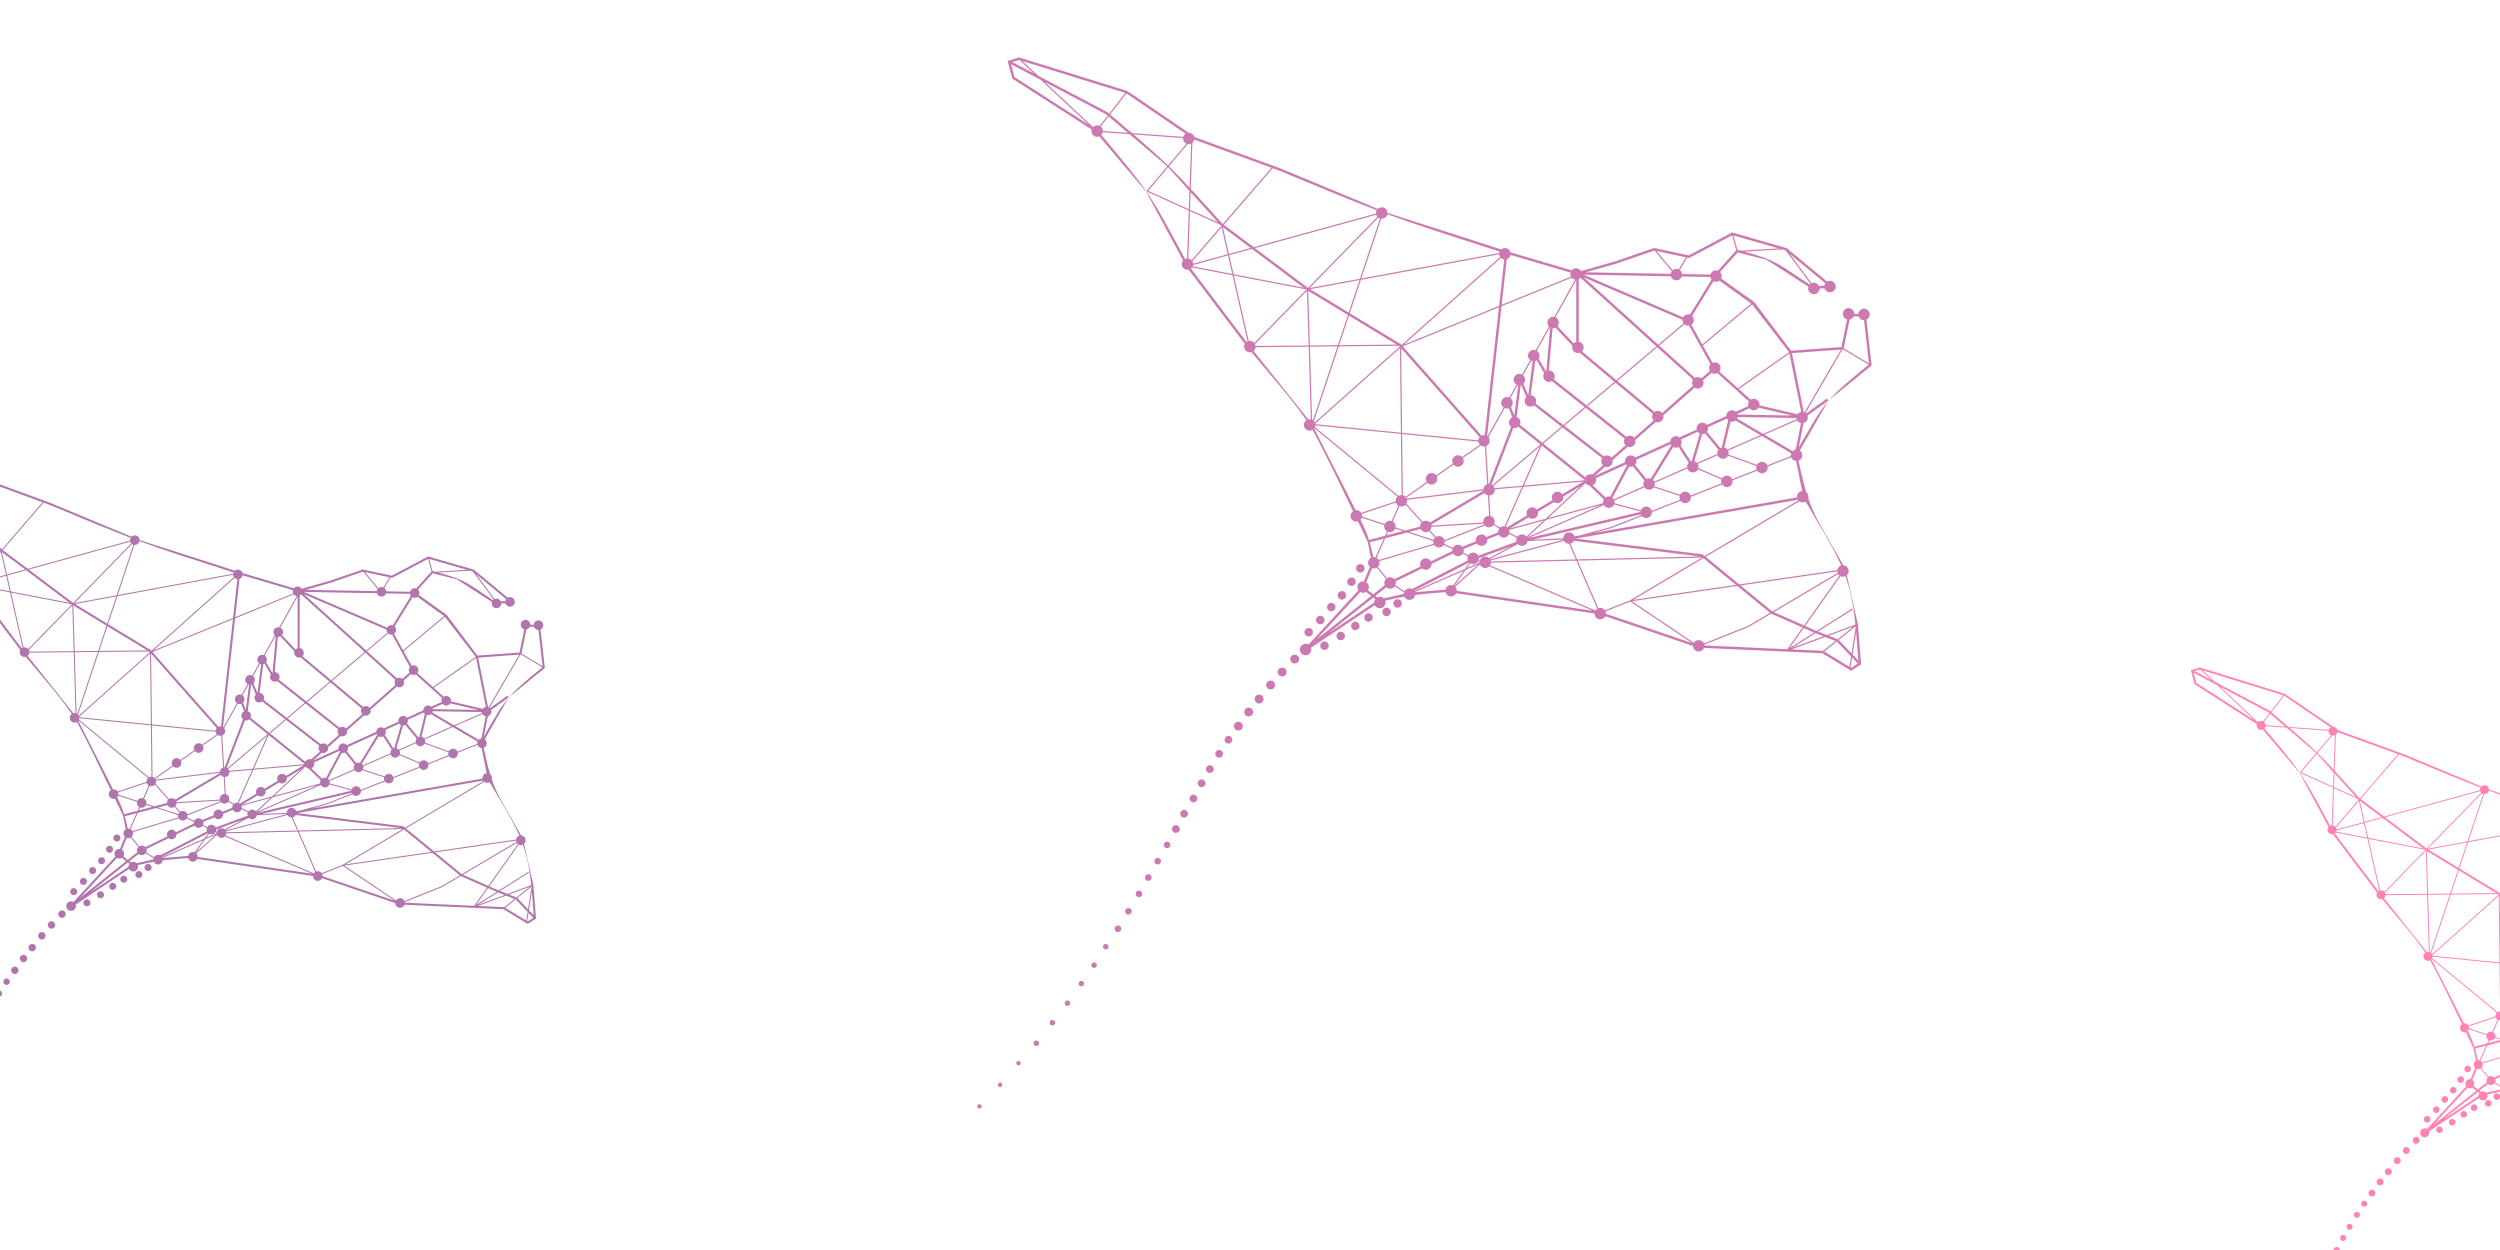 <svg height="1000" viewBox="0 0 2000 1000" width="2000" xmlns="http://www.w3.org/2000/svg"><g fill="none" fill-rule="evenodd" opacity=".65" transform="translate(-177 45)"><path d="m19.794 839.283c-.032.974-.848 1.748-1.827 1.716-.981-.026-1.749-.843-1.722-1.825.03-.974.846-1.746 1.825-1.716.983.024 1.755.843 1.724 1.825zm16.496-17.249c-.028.982-.848 1.744-1.829 1.716-.975-.024-1.749-.843-1.716-1.821.026-.974.846-1.74 1.821-1.716.981.032 1.753.851 1.724 1.821zm14.722-17.296c-.03.978-.85 1.748-1.825 1.72-.981-.03-1.753-.855-1.726-1.829.032-.982.85-1.746 1.829-1.72.981.036 1.747.847 1.722 1.829zm14.681-15.969c-.038 1.218-1.058 2.186-2.282 2.146-1.226-.036-2.187-1.055-2.152-2.281.038-1.223 1.056-2.186 2.28-2.146 1.226.034 2.193 1.055 2.154 2.281zm12.92-16.468c-.038 1.225-1.056 2.188-2.282 2.154-1.224-.04-2.189-1.063-2.15-2.281.032-1.231 1.06-2.19 2.284-2.15 1.222.03 2.187 1.055 2.148 2.277zm12.009-15.61c-.038 1.229-1.06 2.188-2.282 2.154-1.226-.04-2.191-1.059-2.15-2.277.036-1.227 1.06-2.19 2.286-2.15 1.218.034 2.183 1.055 2.146 2.273zm11.121-15.625c-.036 1.222-1.062 2.182-2.284 2.146-1.224-.036-2.187-1.055-2.15-2.281.036-1.225 1.056-2.186 2.282-2.154 1.228.038 2.191 1.063 2.152 2.289zm10.208-14.779c-.038 1.229-1.058 2.186-2.284 2.15-1.224-.036-2.187-1.055-2.146-2.277.032-1.227 1.056-2.19 2.278-2.15 1.224.034 2.189 1.055 2.152 2.277zm9.32-14.798c-.034 1.222-1.06 2.186-2.278 2.15-1.23-.04-2.191-1.055-2.156-2.289.04-1.216 1.06-2.182 2.284-2.142 1.226.034 2.191 1.059 2.15 2.281zm10.194-14.334c-.046 1.469-1.272 2.621-2.742 2.584-1.466-.044-2.623-1.273-2.581-2.742.046-1.465 1.278-2.617 2.742-2.576 1.474.044 2.625 1.269 2.581 2.734zm8.41-13.936c-.042 1.473-1.274 2.625-2.74 2.58-1.472-.044-2.625-1.273-2.583-2.742.044-1.461 1.272-2.621 2.74-2.58 1.472.048 2.627 1.277 2.583 2.742zm8.405-13.939c-.044 1.469-1.276 2.617-2.74 2.58-1.468-.044-2.627-1.273-2.58-2.742.044-1.469 1.268-2.621 2.738-2.576 1.468.04 2.625 1.273 2.581 2.738zm7.497-13.081c-.046 1.469-1.274 2.625-2.746 2.58-1.468-.04-2.623-1.269-2.574-2.734.038-1.473 1.266-2.625 2.734-2.588 1.472.051 2.627 1.273 2.585 2.742zm7.491-13.081c-.044 1.469-1.272 2.621-2.738 2.58-1.47-.044-2.627-1.269-2.581-2.737.044-1.469 1.268-2.625 2.736-2.58 1.47.048 2.625 1.269 2.583 2.737zm7.495-13.081c-.046 1.465-1.272 2.621-2.742 2.58-1.468-.044-2.625-1.269-2.581-2.738.046-1.469 1.272-2.617 2.742-2.576 1.468.044 2.623 1.265 2.581 2.734zm7.48-12.641c-.052 1.716-1.484 3.067-3.196 3.011-1.716-.049-3.065-1.481-3.013-3.197.052-1.709 1.482-3.059 3.198-3.003 1.714.049 3.061 1.477 3.011 3.189zm6.578-12.217c-.048 1.712-1.482 3.063-3.196 3.009-1.716-.051-3.061-1.479-3.011-3.187.052-1.724 1.484-3.067 3.196-3.015 1.718.049 3.063 1.481 3.011 3.193zm7.472-12.197c-.052 1.712-1.486 3.059-3.198 3.009-1.716-.051-3.063-1.483-3.013-3.195.055-1.712 1.486-3.055 3.2-3.007 1.712.053 3.059 1.485 3.011 3.193zm6.578-12.221c-.052 1.716-1.482 3.067-3.202 3.011-1.71-.049-3.059-1.481-3.009-3.197.055-1.709 1.484-3.055 3.2-3.003 1.716.049 3.063 1.481 3.011 3.189zm6.553-11.33c-.05 1.712-1.482 3.055-3.194 3.009-1.718-.055-3.065-1.483-3.015-3.195.055-1.716 1.48-3.063 3.196-3.011 1.718.053 3.065 1.485 3.013 3.197zm7.466-12.195c-.052 1.716-1.476 3.059-3.192 3.009-1.718-.055-3.067-1.479-3.015-3.199.052-1.709 1.484-3.059 3.2-3.003 1.714.049 3.061 1.481 3.007 3.193zm7.443-11.31c-.053 1.716-1.484 3.063-3.198 3.011-1.714-.049-3.067-1.485-3.011-3.197.052-1.712 1.48-3.059 3.195-3.007 1.714.053 3.063 1.481 3.013 3.193zm8.315-10.839c-.061 1.96-1.7 3.496-3.657 3.437-1.957-.053-3.499-1.693-3.439-3.649.057-1.954 1.69-3.5 3.655-3.439 1.955.063 3.497 1.695 3.441 3.651zm8.329-11.279c-.063 1.956-1.702 3.5-3.663 3.437-1.955-.057-3.493-1.693-3.435-3.649.055-1.958 1.694-3.496 3.653-3.439 1.959.059 3.501 1.695 3.445 3.651zm8.295-10.394c-.052 1.956-1.692 3.496-3.647 3.437-1.965-.057-3.505-1.693-3.443-3.653.057-1.962 1.69-3.496 3.655-3.439 1.953.059 3.497 1.691 3.435 3.655zm9.218-11.257c-.059 1.956-1.694 3.496-3.655 3.433-1.961-.053-3.499-1.689-3.443-3.649.055-1.958 1.698-3.496 3.657-3.435 1.957.059 3.499 1.695 3.441 3.651zm9.185-10.37c-.057 1.96-1.692 3.5-3.655 3.445-1.953-.065-3.495-1.697-3.441-3.657.063-1.958 1.696-3.496 3.661-3.439 1.955.059 3.495 1.691 3.435 3.651zm-155.924-434.128-63.388-40.652-3.814-14.157 9.128-2.849c28.873 8.952 57.745 17.907 86.618 26.861l49.082 33.44c.699-.014 1.41.133 2.081.457 1.102.537 1.894 1.457 2.291 2.522l1.049.715 62.22 22.692.016-.02.052.044 5.472 1.996 78.059 32.464c1.343-1.317 3.422-1.716 5.211-.851 1.615.788 2.564 2.395 2.583 4.074l91.018 29.219c1.341-1.136 3.281-1.441 4.963-.628 1.236.604 2.082 1.689 2.419 2.918l48.991 14.474c1.31-1.61 3.602-2.166 5.549-1.223.836.408 1.494 1.035 1.938 1.782l28.054-8.01 30.449-10.475 27.653 5.921 34.706-18.331 43.673 12.542 32.38 26.748c1.26-.695 2.825-.788 4.218-.115 2.086 1.018 3.061 3.407 2.358 5.547l.672.554-.872-.049-.034.077c-1.107 2.281-3.853 3.225-6.134 2.122-1.157-.56-1.971-1.542-2.346-2.671l-2.389-.133-1.553.388c-.028.6-.176 1.204-.456 1.778-1.107 2.281-3.853 3.225-6.134 2.122-2.076-1.006-3.049-3.37-2.366-5.502l-33.571-21.631-23.037-5.755-14.053 15.604c1.351 1.334 1.779 3.427.919 5.227l26.536 18.92 29.322 38.793 40.317-2.877 4.521-22.175c-.289-.073-.575-.178-.852-.313-2.278-1.105-3.227-3.847-2.116-6.123 1.104-2.283 3.849-3.229 6.126-2.128 1.627.794 2.578 2.421 2.583 4.116l3.225.129c.044-.548.19-1.097.448-1.621 1.104-2.283 3.849-3.229 6.126-2.128 2.278 1.111 3.231 3.857 2.124 6.129-.475.978-1.252 1.711-2.163 2.14l4.133 36.699-33.702 27.332c-.4.453-.794.907-1.183 1.362l-22.582 39.379c1.827 1.269 2.51 3.712 1.51 5.769-.537 1.105-1.458 1.895-2.524 2.291 2.213 10.542 4.184 18.582 6.213 25.285 1.434 1.146 2.056 3.057 1.551 4.829 5.916 17.38 12.929 26.285 28.026 53.566.592.032 1.189.178 1.757.453 2.278 1.109 3.231 3.855 2.124 6.127-.263.54-.618 1.006-1.038 1.386l8.888 39.518 2.528 31.842-7.952 5.11-23.097-14.048-94.596-4.233c-.042.105-.087.21-.137.313-1.107 2.281-3.853 3.225-6.134 2.122-1.597-.774-2.542-2.352-2.58-4.011l-70.075-23.781c-1.127 2.231-3.842 3.148-6.098 2.055-1.67-.81-2.625-2.496-2.58-4.237l-110.663-16.182c-1.111 2.269-3.849 3.207-6.124 2.106-1.27-.616-2.128-1.738-2.445-3.007-11.675.952-18.239 1.435-24.311 2.217-.061.471-.2.94-.42 1.39-1.107 2.281-3.853 3.225-6.134 2.122-.971-.471-1.7-1.239-2.132-2.144-4.073.752-8.779 1.75-15.188 3.174.396 1.117.363 2.384-.196 3.53-1.107 2.281-3.853 3.225-6.134 2.122-.915-.443-1.615-1.15-2.053-1.984l-51.035 33.998c.376 1.103.335 2.35-.214 3.478-1.107 2.281-3.853 3.225-6.134 2.122-2.278-1.105-3.227-3.847-2.116-6.123 1.104-2.283 3.849-3.229 6.126-2.128.115.057.23.119.339.184l39.978-43.386c-.937-1.32-1.143-3.098-.38-4.658.886-1.833 2.831-2.805 4.741-2.544l4.787-11.534c-1.428-1.336-1.888-3.496-.985-5.347.418-.865 1.074-1.538 1.848-1.982l-2.659-12.906c-1.91-3.983-4.602-9.631-7.75-16.212-1.062.317-2.241.251-3.315-.267-2.278-1.105-3.227-3.847-2.116-6.123.357-.74.886-1.34 1.518-1.774-11.057-23.046-25.452-52.697-32.424-65.009-1.272.729-2.871.835-4.289.148-2.278-1.105-3.227-3.847-2.118-6.123.351-.727.87-1.319 1.488-1.752-13.232-19.215-29.151-36.479-43.982-54.536-1.048.301-2.209.232-3.267-.281-2.278-1.105-3.227-3.847-2.118-6.123l.099-.192-44.875-59.321c-.967.21-2.009.107-2.968-.356-2.278-1.105-3.227-3.847-2.118-6.123.16-.331.354-.632.577-.903l-29.536-54.944-37.496-44.323c-1.165.475-2.519.471-3.74-.119-2.046-.992-3.02-3.304-2.393-5.413zm612.993 427.244-4.588-4.799-1.27 7.992.456.277zm-16.868-17.624-10.031 8.018 20.127 12.243 1.323-8.335-11.402-11.92zm-430.125 14.169c-.057 1.956-1.692 3.496-3.657 3.437-1.955-.057-3.497-1.693-3.435-3.649.055-1.962 1.696-3.5 3.651-3.443 1.959.059 3.505 1.695 3.441 3.655zm445.626-21.633-2.831 17.832 4.541 4.747c-.575-7.501-1.048-15.05-1.71-22.579zm-13.942 6.216 10.249 10.716 3.324-20.93-.057-.59zm-12.489 8.719 9.866-7.889-8.127-3.191-26.956 9.909 25.141 1.126zm-395.857-2.669c-.81 1.691-2.837 2.405-4.525 1.594-1.696-.81-2.407-2.835-1.599-4.524.804-1.687 2.839-2.401 4.525-1.59 1.69.808 2.403 2.833 1.599 4.52zm336.3-16.432-.254-.428.184.461-35.414 14.128c.044.212.073.43.087.647l66.237 2.964 12.289-17.333-25.104-11.095zm44.056.847-11.418 16.105 19.691-12.455-.133-.051zm-9.068 15.789 24.921-9.16-6.437-2.528zm-70.776-3.419 35.315-14.088 17.603-10.402-26.267-21.559-84.21 12.251 49.496 33.226c1.224-1.958 3.756-2.71 5.88-1.685 1.008.493 1.757 1.305 2.183 2.257zm-78.354-23.721 68.824 23.357-49.433-33.183-19.762 7.875c.263.612.392 1.279.37 1.95zm-209.16 19.196c-.81 1.691-2.837 2.401-4.529 1.598-1.684-.814-2.399-2.839-1.595-4.528.814-1.687 2.839-2.401 4.531-1.59 1.688.804 2.403 2.827 1.593 4.52zm17.268-36.712c-1.29.786-2.94.921-4.398.214-.091-.044-.178-.089-.263-.139l-34.796 37.758 43.568-34.638zm370.127 35.012 7.114 2.793 12.527-10.014zm-412.683-2.72c-.026 1.871-1.563 3.372-3.437 3.34-1.878-.018-3.374-1.558-3.352-3.429.022-1.871 1.565-3.372 3.439-3.344 1.872.022 3.372 1.562 3.35 3.433zm425.994-44.934c-1.199.572-2.635.62-3.927.014l-28.256 39.85 7.737 3.419 1.444.566 28.289-17.889c.176.279.353.558.529.837l-27.675 17.501 7.16 2.811 22.704-8.347c-1.363-13.144-3.527-26.178-8.006-38.764zm-376.112 18.338-1.607-1.249-35.523 28.241 36.198-24.113c-.018-.707.131-1.429.464-2.11.133-.275.289-.533.468-.768zm-12.905 22.981c-.806 1.691-2.833 2.401-4.525 1.59-1.69-.808-2.405-2.831-1.593-4.518.806-1.689 2.837-2.403 4.523-1.596 1.692.808 2.411 2.833 1.595 4.524zm383.191-42.957-51.455 30.409 24.176 10.685 28.329-39.957c-.418-.321-.771-.707-1.05-1.136zm-410.898 36.839c-.026 1.875-1.563 3.372-3.437 3.352-1.87-.03-3.372-1.566-3.352-3.437.032-1.871 1.567-3.372 3.445-3.348 1.868.022 3.368 1.558 3.344 3.433zm38.257-.661c-.81 1.691-2.837 2.405-4.529 1.598-1.684-.814-2.399-2.835-1.595-4.528.814-1.687 2.839-2.401 4.531-1.59 1.688.804 2.401 2.827 1.593 4.52zm14.441-4.464c-.81 1.691-2.837 2.405-4.529 1.598-1.684-.814-2.401-2.835-1.597-4.526.816-1.685 2.841-2.403 4.533-1.592 1.688.804 2.401 2.827 1.593 4.52zm357.475-33.883-77.338 11.253 25.246 20.724.248.109 52.125-30.803c-.155-.41-.25-.843-.281-1.283zm-401.372 28.631c-.024 1.871-1.561 3.368-3.437 3.344-1.874-.022-3.374-1.562-3.346-3.433.022-1.871 1.563-3.372 3.435-3.348 1.872.022 3.378 1.562 3.348 3.437zm115.541-34.101-19.802 17.808c.84.877 1.296 2.055 1.274 3.257l108.939 15.931-82.919-35.572c-1.343 1.366-3.455 1.788-5.276.911-1.038-.505-1.801-1.35-2.217-2.334zm93.841 35.394-16.701-38.514-68.339 1.641c-.038.57-.184 1.142-.45 1.689-.067.141-.143.277-.224.408l84.293 36.162c.374-.576.862-1.043 1.421-1.386zm6.136 1.223 20.091-8.006 57.516-34.143-99.376 2.386 16.527 38.112c1.113-.392 2.375-.354 3.521.198.709.346 1.292.851 1.722 1.453zm-162.812-4.017c-.81 1.691-2.837 2.405-4.529 1.598-1.684-.814-2.401-2.835-1.597-4.526.814-1.685 2.841-2.403 4.533-1.592 1.686.804 2.401 2.827 1.593 4.52zm185.524-4.395 82.118-11.946-26.017-21.358zm-229.695-3.524c-.026 1.875-1.563 3.372-3.437 3.352-1.87-.03-3.372-1.566-3.352-3.437.032-1.871 1.567-3.372 3.445-3.348 1.868.022 3.368 1.558 3.344 3.433zm38.78-7.147c-1.288 1.732-3.667 2.356-5.682 1.382-.416-.202-.787-.457-1.107-.754l-8.725 6.935 1.561 1.214c1.24-.641 2.756-.709 4.109-.055.444.216.836.495 1.175.822l15.889-3.566c.018-.428.097-.859.242-1.279zm-14.314-15.022c-1.111.667-2.488.849-3.778.432l-4.65 11.207c1.93 1.239 2.675 3.754 1.648 5.86-.089.182-.188.356-.297.519l4.267 3.318 9.203-7.315c-.477-1.164-.474-2.518.123-3.74.23-.475.529-.893.884-1.245zm61.1 14.197 8.289-11.661-38.976 17.052.008.022 24.501-2.007c.073-.384.2-.766.38-1.134 1.05-2.174 3.592-3.136 5.797-2.271zm-.065-25.602-17.234 8.366c.028.725-.119 1.467-.458 2.166-1.111 2.281-3.853 3.225-6.134 2.122-.353-.172-.674-.382-.959-.624l-21.23 10.303c.323 1.035.279 2.184-.202 3.239l7.38 4.648c1.209-2.009 3.774-2.793 5.922-1.754l.079.042 44.701-22.949c-.394-1.012-.432-2.16-.036-3.237l-4.21-1.988c-1.288 1.754-3.677 2.39-5.702 1.41-.826-.4-1.476-1.014-1.918-1.744zm12.977 7.214-44.186 22.684c.052.069.099.139.145.208l40.535-17.733 3.604-5.07-.077-.069zm-90.881 15.472c-.026 1.875-1.563 3.372-3.437 3.352-1.87-.03-3.372-1.566-3.352-3.437.032-1.871 1.567-3.372 3.445-3.348 1.868.022 3.368 1.558 3.344 3.433zm88.022-9.517-9.129 12.845 19.16-17.232zm266.824-54.873-74.835 44.424 26.857 22.047 78.413-11.409c.067-.447.204-.893.414-1.322.563-1.166 1.557-1.984 2.7-2.356-7.832-17.816-18.859-34.111-28.41-51.107-1.284.77-2.92.895-4.369.196-.277-.135-.535-.293-.771-.471zm-292.07 34.873-43.877 12.991c.321 1.063.258 2.243-.265 3.318-.25.513-.58.958-.973 1.326l7.382 9.016c1.298-.828 2.984-.982 4.47-.263.545.265 1.014.626 1.397 1.051l20.997-10.19c-.541-1.196-.565-2.615.053-3.888 1.107-2.283 3.853-3.229 6.13-2.128.923.449 1.627 1.166 2.066 2.011l17.111-8.305c-.059-.535-.022-1.083.115-1.621l-6.918-3.269c-1.25 1.895-3.737 2.609-5.831 1.598-.789-.382-1.417-.96-1.856-1.647zm-55.675 18.794c-.026 1.871-1.563 3.372-3.437 3.348-1.87-.026-3.372-1.564-3.352-3.437.032-1.871 1.567-3.372 3.445-3.346 1.868.024 3.368 1.558 3.344 3.435zm90.847-5.666c-1.224 1.984-3.77 2.752-5.91 1.716-.087-.042-.172-.087-.256-.135l-2.645 3.722 9.912-4.336c-.006-.139-.004-.277.004-.418zm68.69-16.351-58.653 15.705c.083.251.147.511.184.772l67.957-1.631-5.417-12.488c-.693.01-1.399-.137-2.064-.459-.884-.428-1.565-1.101-2.007-1.899zm-59.903 13.775 17.506-9.366-25.613 9.396c.018.55-.063 1.111-.254 1.651l.854.428c.071-.247.164-.491.279-.729 1.107-2.283 3.853-3.229 6.13-2.128.412.2.779.453 1.098.748zm-44.638-13.68-20.878-6.749-17.539 4.571-6.928 15.614c.763.428 1.359 1.045 1.759 1.766l43.82-12.975c-.258-.703-.345-1.469-.234-2.227zm112.573-.111c-.642 1.166-1.726 1.95-2.936 2.245l5.46 12.591 98.027-2.354zm-8.446-1.006-28.69 1.194c-.069.426-.202.847-.398 1.255-1.111 2.281-3.853 3.225-6.134 2.122-.499-.244-.935-.564-1.3-.94l-22.3 11.932.085.125.077.127 58.687-15.713-.004-.012zm-150.384 14.163 6.615-14.904-11.255 2.932c.939 3.255 1.878 7.058 2.91 11.793.573-.051 1.159.004 1.73.178zm337.903-45.998-177.536 31.037 101.353 12.581 1.636 1.344 74.907-44.467c-.133-.156-.252-.323-.361-.495zm-230.939 27.212c-.055.158-.121.317-.196.471-1.111 2.281-3.853 3.225-6.134 2.122-.872-.422-1.547-1.083-1.987-1.865l-9.276 3.758c.111.855-.018 1.752-.422 2.586-1.111 2.281-3.853 3.225-6.134 2.122-.682-.331-1.244-.81-1.666-1.376l-10.724 4.344c.254.972.192 2.029-.244 3.011l4.151 1.96c1.232-1.948 3.756-2.696 5.876-1.673.939.457 1.652 1.194 2.088 2.061l30.465-11.176c-.285-.984-.244-2.067.188-3.073zm-12.636-6.909c-1.312 1.635-3.618 2.203-5.581 1.255-.515-.251-.963-.584-1.333-.978l-32.046 12.651c.057.671-.034 1.36-.289 2.019l6.815 3.219c1.125-2.239 3.842-3.158 6.098-2.067.608.297 1.123.711 1.527 1.202l10.813-4.379c-.202-.96-.099-1.992.363-2.942 1.107-2.283 3.853-3.229 6.13-2.128.8.388 1.434.978 1.874 1.679l9.367-3.793c-.063-.786.077-1.598.448-2.358.143-.295.311-.566.505-.814zm-7.844-1.184-41.658 2.481c-.034.586-.18 1.174-.454 1.734-.192.398-.436.754-.719 1.065l4.707 5.32c1.296-.812 2.966-.958 4.442-.244 1.185.578 2.011 1.6 2.373 2.768l31.622-12.482c-.121-.206-.226-.422-.313-.641zm-97.49-4.68c-.055.154-.119.307-.192.459-.21.43-.477.812-.789 1.142 2.849 5.571 4.85 9.837 6.78 16.089l12.848-3.35 1.551-3.496c-1.755-1.026-2.599-3.077-2.138-5.005zm47.152 8.956-8.987 2.342 19.344 6.254c.05-.131.105-.261.168-.388.234-.487.545-.913.909-1.269l-4.666-5.274c-1.325.944-3.11 1.154-4.678.396-.941-.457-1.656-1.194-2.092-2.061zm176.133-11.734-86.403 20.203 23.966-.998.382-.067c-.028-.727.119-1.469.46-2.168 1.107-2.283 3.853-3.229 6.13-2.128 1.173.572 1.993 1.578 2.362 2.73l3.818-.667 25.191-6.745 24.355-9.604c-.099-.18-.186-.366-.26-.556zm-21.371-7.972c-.034.079-.069.158-.107.238-1.109 2.281-3.853 3.225-6.134 2.122-.856-.416-1.526-1.061-1.967-1.827l-60.264 26.414 89.546-20.938.012-.148.026-.204zm-54.334 12.371-14.782 13.777 58.461-25.624zm-15.808 13.379 13.759-12.825-27.586 7.481c.248.669.341 1.394.256 2.114l6.239 3.411c1.274-1.796 3.695-2.455 5.738-1.467.642.313 1.181.756 1.595 1.285zm-105.013-6.349c-.034.083-.069.164-.109.244-1.018 2.091-3.404 3.057-5.549 2.356l-1.23 2.772 13.008-3.391zm316.768-57.126-18.831 7.428c.168.925.055 1.908-.384 2.817-1.111 2.281-3.853 3.225-6.134 2.122-.787-.38-1.413-.956-1.852-1.639l-19.693 7.767c.166.921.052 1.901-.386 2.805-1.111 2.281-3.853 3.225-6.134 2.122-.783-.38-1.407-.95-1.846-1.629l-24.943 9.837c.101.841-.03 1.72-.426 2.538-1.111 2.281-3.853 3.225-6.134 2.122-.695-.337-1.266-.826-1.692-1.408l-22.922 9.042c.022.711-.125 1.437-.456 2.122-1.111 2.281-3.853 3.225-6.134 2.122-.561-.273-1.042-.643-1.43-1.083l-24.602 9.703-.182-.461.129.479-14.447 3.868 163.208-28.53c-.103-.847.028-1.732.432-2.556.719-1.491 2.138-2.411 3.669-2.564l-4.878-24.03c-.551-.044-1.104-.19-1.629-.443-1.115-.54-1.912-1.473-2.302-2.552zm-308.354 37.904c-1.218 1.384-3.184 1.918-4.963 1.293l-5.411 12.189c1.71.978 2.576 2.92 2.239 4.789l7.622 2.465 12.006-3.13c-.024-.717.123-1.451.458-2.142.202-.414.456-.784.753-1.105zm98.257 10.2-14.627 8.77 28.279-7.67 27.933-26.034-13.845 8.299c.139.891.018 1.829-.404 2.698-1.111 2.281-3.853 3.225-6.134 2.122-.267-.131-.515-.281-.745-.453l-12.977 7.78c.23.984.135 2.051-.341 3.029-1.111 2.281-3.853 3.225-6.134 2.122-.372-.182-.709-.406-1.006-.665zm-19.152 7.07 13.892-31.387-21.736 1.901c.061.782-.079 1.588-.446 2.342-.785 1.612-2.385 2.556-4.059 2.582l1.002 16.424c.281.073.559.174.83.307 2.278 1.111 3.227 3.857 2.124 6.129l-.018.032 4.874 2.665c.983-.802 2.266-1.168 3.536-.994zm46.162-25.572 16.86-10.109-48.002 4.197-14.047 31.731c.135.049.267.105.398.168.256.125.495.271.717.436l15.883-9.523c-.527-1.19-.547-2.595.067-3.857 1.107-2.283 3.853-3.229 6.13-2.128.652.317 1.195.768 1.611 1.303l12.525-7.509c-.658-1.247-.735-2.78-.069-4.144 1.107-2.283 3.853-3.229 6.13-2.128.753.366 1.361.913 1.797 1.562zm-62.328-.929-42.514 25.238c.081.24.143.485.182.736l41.446-2.469c-.143-.893-.02-1.835.406-2.708.818-1.691 2.538-2.649 4.299-2.584l-1-16.371c-.365-.073-.725-.196-1.076-.364-.723-.35-1.312-.867-1.743-1.479zm-70.75 7.592-27.366 9.117c.244.673.329 1.402.236 2.128l18.162 5.87.004-.012c1.006-2.075 3.366-3.045 5.496-2.378l5.423-12.219c-.957-.592-1.631-1.493-1.953-2.506zm69.952-9.639-61.062 7.462c.16.917.046 1.889-.39 2.787l-.103.196 12.864 14.541c1.319-.923 3.085-1.121 4.632-.372.511.249.957.582 1.325.972l42.766-25.386-.026-.15zm81.853-5.943-.079.046-29.956 27.92 44.022-11.938c-.151-.905-.032-1.863.402-2.75.04-.083.083-.166.129-.245l-11.507-11.061c-.406-.071-.808-.2-1.197-.388-.765-.37-1.379-.925-1.815-1.584zm-217.16-43.715-.057.069 27.784 54.602c2.021 4.219 3.778 7.719 5.325 10.75.868-.121 1.779.006 2.625.416.798.388 1.434.978 1.874 1.681l27.606-9.196c-.073-.804.065-1.637.444-2.415.252-.519.586-.968.983-1.338l-66.457-54.744zm264.098 47.09-24.048 10.54c.218.695.271 1.441.137 2.176l21.082 5.65c.048-.129.103-.253.164-.378 1.107-2.283 3.853-3.229 6.13-2.128 1.262.616 2.118 1.734 2.439 2.997l22.564-8.897c-.422-.956-.517-2.049-.218-3.094l-20.747-6.82c-1.276 1.794-3.695 2.451-5.739 1.463-.735-.356-1.331-.883-1.763-1.509zm-9.05-16.745c-.987.441-2.122.533-3.202.204l-13.27 24.893c.444.362.806.798 1.08 1.279l23.966-10.505c-.477-1.164-.475-2.52.121-3.742.127-.265.277-.511.446-.738zm-121.793-16.695-14.324 10.041c.759 1.281.88 2.904.184 4.34-1.111 2.281-3.853 3.225-6.134 2.122-.616-.299-1.133-.715-1.541-1.212l-13.436 9.418c.549 1.202.577 2.627-.044 3.904-1.111 2.281-3.853 3.225-6.134 2.122-.46-.222-.864-.511-1.207-.849l-17.012 11.926c.139.222.26.453.359.695l61.32-7.495c.046-.54.192-1.083.444-1.602.559-1.15 1.533-1.962 2.655-2.342l-1.854-30.367c-.903.148-1.86.03-2.746-.398-.186-.091-.363-.192-.529-.303zm116.153 15.131-24.075 10.952c.365 1.095.317 2.326-.224 3.443-.513 1.051-1.371 1.817-2.371 2.231l10.261 9.861c1.084-.778 2.482-1.061 3.812-.721l13.308-24.967c-.269-.24-.507-.509-.709-.8zm-118.156-18.269-60.931-6.046.557 48.999c.289.073.575.178.854.313.481.236.905.542 1.262.907l16.997-11.914c-.85-1.305-1.014-3.007-.283-4.508 1.107-2.283 3.853-3.229 6.13-2.128.678.331 1.238.806 1.66 1.372l13.403-9.394c-.63-1.235-.691-2.74-.038-4.082 1.107-2.283 3.853-3.229 6.13-2.128.521.255.973.594 1.345.996l14.13-9.905c-.656-.687-1.076-1.558-1.214-2.481zm-130.318-12.93c-.036.455-.143.913-.325 1.356l66.792 55.017c.747-.44 1.611-.663 2.486-.634l-.559-48.955zm297.566 34.43-26.158 11.465c.204.903.137 1.873-.248 2.778l20.626 6.781c1.155-2.164 3.824-3.039 6.047-1.964 1.133.552 1.94 1.511 2.324 2.615l24.725-9.75c-.37-.986-.4-2.099-.024-3.146l-18.841-8.089c-1.133 2.219-3.838 3.128-6.088 2.039-1.175-.57-1.997-1.576-2.364-2.728zm-154.251 15.731 22.374-1.958 13.876-31.349-37.258 31.528c.47.515.81 1.124 1.008 1.78zm72.147-6.436-34.443-27.709-14.203 32.09 48.65-4.254-.004-.051zm-53.036-42.668c-1.117.948-2.647 1.32-4.099.95l-17.472 45.309.071.034c.224.109.434.232.63.37l38.439-32.527zm-10.97-14.947-13.016 23.274c1.068 1.34 1.339 3.225.545 4.864-.519 1.065-1.395 1.837-2.413 2.247l1.86 30.425c.153-.018.309-.028.464-.028l17.652-45.782c-1.607-1.311-2.163-3.599-1.214-5.545.483-1.002 1.282-1.744 2.219-2.172l-2.883-7.137c-1.02.331-2.159.305-3.213-.147zm134.725 31.141-16.125 26.279c.438.408.787.893 1.034 1.423l26.276-11.516c-.071-.8.067-1.629.446-2.403.222-.461.511-.867.85-1.212l-8.145-12.522c-1.244.645-2.768.715-4.125.059-.073-.036-.143-.071-.212-.109zm35.59 6.571-15.847 6.947c.58 1.022.761 2.251.452 3.425l18.916 8.123c1.226-1.968 3.764-2.726 5.892-1.697 1.048.511 1.817 1.37 2.231 2.37l19.529-7.701c-.331-.891-.384-1.883-.113-2.835l-22.72-8.196c-1.143 2.2-3.832 3.094-6.074 2.011-1.08-.525-1.86-1.414-2.264-2.447zm-37.621-8.853-27.461 12.492c.256 1.01.17 2.112-.319 3.12-.18.37-.404.705-.662 1.002l9.048 11.275c1.078-.582 2.373-.725 3.59-.331l16.329-26.608c-.212-.297-.388-.616-.525-.95zm-54.788 11.186-31.752-24.569-15.289 12.936 33.615 27.043c1.046-2.12 3.511-3.075 5.684-2.283l8.42-7.43c-1.369-1.338-1.797-3.455-.911-5.272.071-.148.149-.289.234-.426zm87.537-68.295-6.861 6.054c.58 1.216.622 2.675-.01 3.977-1.111 2.281-3.853 3.225-6.134 2.122-.164-.081-.321-.168-.472-.265l-25.092 22.14c.238.994.147 2.071-.333 3.059-1.048 2.148-3.542 3.11-5.734 2.293l-16.384 14.458c.234.99.141 2.063-.337 3.047-1.046 2.144-3.532 3.108-5.722 2.297l-12.069 10.649c.188.946.081 1.96-.37 2.892-1.022 2.097-3.42 3.063-5.571 2.35l-8.468 7.472.004.004.032.032 24.343-11.073c-.16-.915-.044-1.887.396-2.786 1.106-2.283 3.851-3.229 6.128-2.128.622.305 1.147.731 1.557 1.237l28.016-12.744c.036-.578.184-1.158.454-1.709 1.107-2.283 3.853-3.229 6.13-2.128.281.137.545.301.785.485l13.854-6.304c-.204-.958-.099-1.992.367-2.942 1.104-2.283 3.849-3.229 6.126-2.128.674.329 1.232.802 1.656 1.364l15.529-7.064c-.012-.695.137-1.404.464-2.071 1.104-2.283 3.849-3.229 6.126-2.128.396.192.753.436 1.064.717l9.93-4.516c-.289-1.039-.214-2.184.297-3.229.071-.152.153-.297.24-.438l-25.217-22.692c-1.242.637-2.758.705-4.111.051-.216-.105-.42-.224-.612-.356zm63.717 64.381-23.59-13.868-26.861 11.772c.474.974.598 2.106.305 3.191l22.73 8.2c1.155-2.168 3.826-3.045 6.049-1.97 1.044.509 1.811 1.364 2.225 2.358l18.875-7.444c-.099-.736-.018-1.507.267-2.239zm-68.919-15.854c-.693.372-1.476.562-2.272.542l-6.334 21.664c.287.073.573.178.85.313.541.263 1.008.62 1.389 1.041l16.18-7.091c-.143-.893-.02-1.837.406-2.71.137-.285.299-.546.483-.788zm-5.841-1.291-13.363 6.078c.622 1.233.68 2.73.034 4.064-.137.279-.299.54-.481.778l8.277 12.728c.234-.089.475-.158.721-.208l6.455-22.078c-.67-.329-1.224-.802-1.642-1.362zm-58.449 5.421-31.216-24.654-17.036 14.415 31.604 24.456c1.304-.843 3.001-1.004 4.499-.281.668.327 1.222.792 1.642 1.348l11.202-9.883c-1.29-1.344-1.676-3.401-.812-5.175.036-.077.075-.152.117-.226zm137.956-14.565-26.1 11.439 22.443 13.193c.709-.687 1.619-1.121 2.581-1.251l4.162-21.152c-.372-.075-.743-.198-1.102-.37-.868-.422-1.543-1.079-1.985-1.859zm-49.254.125c-1.127.869-2.627 1.184-4.042.786l-4.973 20.819c.323.073.64.186.951.337.64.311 1.175.752 1.589 1.277l26.338-11.542zm-6.918-1.596-15.176 6.905c.21.966.109 2.007-.357 2.964-.131.269-.285.519-.458.748l10.714 12.985c.363-.19.749-.331 1.147-.416l5.203-21.783c-.452-.4-.814-.877-1.074-1.404zm113.433-43.081-20.357-12.205-.624.046-29.53 50.783c.168.127.325.261.472.408l16.598-11.908c.384.537.771 1.073 1.155 1.608l-16.682 11.97c.418 1.13.394 2.421-.174 3.589-.616 1.265-1.737 2.12-3.001 2.439l-3.842 19.514c10.536-18.451 15.879-28.021 23.457-36.91l.432-.752.751-.61c6.819-7.707 15.628-15.22 31.344-27.97zm-278.162 16.335-.202.053-3.281 25.45c.162.055.325.123.483.2 2.249 1.097 3.206 3.787 2.161 6.042l17.912 14.411 15.275-12.924-21.942-16.978c-1.341 1.069-3.225 1.338-4.87.542-2.278-1.105-3.227-3.847-2.118-6.123.216-.447.497-.845.824-1.184l-4.054-9.55zm-33.143 41.599-62.71-71.01.769 67.565 60.904 6.042c.04-.568.186-1.138.452-1.683.16-.335.359-.641.586-.915zm138.574-18.663-29.884-24.961-22.272 18.847 30.986 24.476c1.325-.962 3.124-1.178 4.699-.418.624.305 1.147.731 1.557 1.237l15.572-13.739c-1.284-1.344-1.666-3.397-.804-5.167.046-.095.093-.186.147-.275zm-64.85-108.878-56.135 22.832-11.54 103.784c.121.077.236.16.347.249l12.88-23.032c-1.789-1.273-2.447-3.688-1.45-5.729 1.066-2.207 3.671-3.166 5.9-2.229l5.805-10.378c-2.049-1.194-2.859-3.783-1.799-5.953 1.104-2.283 3.849-3.229 6.126-2.128l.149.079 6.475-11.578c-1.654-1.303-2.237-3.623-1.276-5.595 1.036-2.14 3.515-3.106 5.696-2.31l10.597-18.95c-1.262-1.344-1.631-3.379-.773-5.135.931-1.93 3.037-2.904 5.04-2.496l16.691-29.847c-.408-.071-.816-.2-1.209-.39-.608-.295-1.119-.705-1.524-1.194zm-69.589 125.908 11.366-102.226-76.943 31.294 63.006 71.344c.79-.378 1.684-.529 2.572-.412zm202.364-14.419c-.073.398-.2.79-.384 1.17l-.044.079 20.822 12.241 26.762-11.728c-.097-.313-.16-.635-.188-.964zm-337.844 5.721 68.412 6.787-.771-67.676-67.729 60.43c.038.152.067.305.087.459zm177.14-51.026c-.408.261-.854.455-1.321.574l-3.528 27.277c.588.032 1.181.178 1.745.451 2.278 1.111 3.229 3.857 2.124 6.129l-.022.04 22.245 17.21 17.044-14.422-26.191-20.686c-1.282.76-2.91.881-4.351.184-2.278-1.105-3.227-3.847-2.118-6.123.079-.166.168-.325.267-.475zm-110.512-11.698-47.903.475-19.867 59.794c.273.303.503.639.687.998l67.893-60.576-.378-.43zm-68.581 59.561 19.632-59.076-22.057.218 1.763 58.482.075.034c.206.101.402.216.586.342zm-1.664-.707-1.751-58.141-42.49.422c-.055.515-.198 1.029-.436 1.52-.285.582-.676 1.079-1.137 1.475l43.764 54.772c.662-.168 1.361-.19 2.051-.048zm358.21-9.34c-1.24 1.914-3.744 2.643-5.85 1.625-.586-.285-1.086-.677-1.482-1.142l-9.696 4.411c.083.2.153.406.206.616l43.479.738zm-192.811-18.095-5.846 10.451c1.807 1.275 2.48 3.704 1.484 5.749-.254.523-.594.974-.995 1.346l2.74 6.783 3.118-24.197c-.168-.034-.337-.079-.501-.133zm226.873 21.462-9.365-46.789-40.543 28.514 9.51 8.56c1.302-.843 3-1.004 4.495-.279 1.833.893 2.807 2.845 2.54 4.755l30.352 7.115c.723-1.027 1.821-1.685 3.011-1.877zm-86.504-25.869-28.648-25.901-31.933 27.022 29.68 24.79c1.321-.932 3.095-1.136 4.652-.384.62.303 1.141.727 1.549 1.229l24.6-21.704c-.82-1.295-.971-2.972-.25-4.452.101-.212.218-.412.349-.6zm89.139 26.226 29.185-50.191-39.214 2.799 9.44 47.17c.198.057.394.133.588.222zm-199.143-67.654c-.733.346-1.555.497-2.379.42l-2.98 33.745c.705-.02 1.426.127 2.106.455 2.278 1.111 3.229 3.857 2.124 6.129-.097.198-.206.388-.327.564l26.278 20.756 22.294-18.865-27.792-23.213c-1.102.372-2.346.329-3.475-.218-2.058-.998-3.031-3.33-2.381-5.45zm-19.485 26.374-6.49 11.607c1.555 1.326 2.086 3.579 1.153 5.494-.242.499-.563.932-.937 1.295l3.905 9.196 3.519-27.212c-.388-.071-.773-.198-1.145-.378zm150.523 8.646 14.807 13.324 40.963-28.811-29.557-38.251-39.396 32.886 7.685 13.872c1.191-.529 2.597-.548 3.861.063 2.278 1.111 3.231 3.857 2.124 6.129-.139.283-.301.546-.487.788zm-111.111-75.029c-.394.459-.872.828-1.397 1.093v50.028c.452.067.897.202 1.329.41 2.278 1.111 3.231 3.857 2.124 6.129-.232.473-.531.889-.886 1.241l27.552 23.013 31.964-27.047zm83.097 37.201-20.143 17.044 28.577 25.838c1.278-.75 2.895-.867 4.327-.174.333.162.64.36.913.588l6.736-5.945c-.743-1.275-.856-2.884-.158-4.312.178-.372.402-.709.66-1.004l-17.127-30.91c-.894.141-1.839.02-2.714-.404-.4-.194-.757-.438-1.07-.721zm-107.561 2.455-10.477 18.734c1.944 1.235 2.694 3.758 1.666 5.872-.067.137-.141.269-.22.398l5.912 10.19.097-.059.162-.089 3.083-34.903-.061-.038zm243.068-8.855-.022.049c-.66 1.356-1.898 2.241-3.275 2.502l-4.701 23.066 20.145 12.078-3.893-34.57c-.68.006-1.373-.143-2.027-.459-1.102-.535-1.892-1.449-2.288-2.51zm-478.543 23.769 42.467-.42-1.317-43.758-41.615 42.618c.246.487.404 1.016.466 1.56zm43.457-.43 22.415-.224 8.018-24.125-31.747-19.261zm23.463-.234 45.967-.455-38.13-23.133zm128.012-72.679-110.653 20.439-8.88 26.723 40.81 24.761.571.647 78.909-70.408c-.43-.643-.691-1.39-.757-2.162zm146.598 52.343-78.905-33.812 59.527 53.818 20.224-17.113c-.598-.837-.899-1.859-.846-2.892zm-145.205-49.421-77.74 69.363 76.25-31.013 4.127-37.108c-.495-.057-.991-.198-1.464-.428-.444-.214-.836-.491-1.173-.814zm174.822 18.178c-1.331.994-3.156 1.225-4.753.453l-.036-.018-17.11 27.689c1.428 1.34 1.89 3.5.991 5.347-.367.752-.911 1.36-1.559 1.796l8.697 15.697 39.144-32.674zm-114.586 48.935v-49.314l-16.626 29.73.125.057c2.278 1.111 3.231 3.857 2.124 6.129-.166.339-.367.647-.596.925l12.923 13.747c.563-.61 1.276-1.043 2.051-1.275zm-257.582.897 41.625-42.628-.317-.238-57.639-11.083 11.879 52.374c.953-.196 1.975-.091 2.918.364.61.299 1.127.715 1.533 1.21zm-49.699-60.365c-.259.352-.562.661-.898.919l44.368 58.652c.26-.188.539-.348.83-.477l-11.996-52.883zm383.029 7.038-69.787-1.273 79.545 34.085c1.052-1.99 3.384-2.894 5.478-2.205l17.26-27.93c-.485-.612-.804-1.336-.929-2.101l-22.837-.418c-.057.174-.129.344-.21.513-1.107 2.281-3.853 3.225-6.134 2.122-1.199-.582-2.029-1.613-2.385-2.793zm-288.605 10.326 30.825 18.703 8.638-25.992zm160.304-27.441c-.075.38-.2.758-.376 1.123-.559 1.148-1.531 1.958-2.653 2.338l-4.055 36.471 55.453-22.553c-.493-.968-.64-2.102-.363-3.195zm-105.744-29.819-55.012 56.338 40.272-7.438 16.034-48.254c-.212-.065-.42-.148-.624-.247-.24-.115-.462-.249-.67-.398zm-1.686-2.306-97.076 26.661 42.496 31.848 55.527-56.864c-.432-.479-.753-1.041-.947-1.645zm-117.631 32.306 3.461 15.258 56.07 10.782-41.393-31.021zm476.873 22.488-28.448-23.5 17.48 23.456c1.179-.507 2.564-.517 3.808.085 1.058.517 1.831 1.384 2.243 2.395l1.702-.426 2.375.133c.059-.495.2-.986.432-1.459.117-.244.254-.471.408-.685zm-34.469-27.047-30.348 1.784c26.439 6.989 28.414 10.699 52.283 26.325.212-.23.444-.436.693-.616l-19.822-26.6-.164-.135zm-315.926-28.207c-.075.354-.194.705-.359 1.043-.856 1.762-2.69 2.726-4.531 2.564l-15.901 47.855 110.324-20.378c.055-.404.168-.808.339-1.198-44.747-14.359-66.952-21.441-89.872-29.886zm241.423 35.053-1.488-.319-5.961 9.928c1.068.776 1.726 1.96 1.862 3.221l22.72.416c.073-.263.17-.521.295-.774 1.026-2.122 3.473-3.09 5.64-2.328l14.708-16.331-3.42-11.96zm-397.05 6.701 31.547 6.066-3.356-14.791-27.881 7.656c-.058.362-.16.721-.31 1.069zm369.413-12.619-.18-.04-29.977 10.313-24.765 7.072 67.871 1.237c.065-.455.204-.911.418-1.346.121-.251.262-.487.42-.703zm19.33 15.034 5.797-9.653-23.558-5.044 12.892 15.456c1.302-1.146 3.198-1.493 4.87-.758zm-388.385-4.524 27.615-7.584-4.886-21.54-23.383 27.055c.379.628.605 1.338.654 2.069zm21.34-31.308-23.927-10.796-1.345 37.869c.46.063.919.2 1.359.414.502.245.939.568 1.304.95l23.661-27.378-.3-.226zm-93.724-73.932c-.073.384-.199.766-.378 1.136-.202.416-.459.788-.758 1.111 37.798 44.732 39.476 47.961 66.981 99.158.506-.242 1.055-.388 1.617-.43l1.359-38.278-33.476-15.105.204-.451-.378-.319 16.461-19.481-.1-.111-30.163-25.662zm100.954 97.394 17.355-4.767-22.211-16.646zm409.164-2.617 30.593-1.8-36.226-10.404 3.32 11.617.977.245zm-374.147-65.936-39.103 45.243 23.857 17.879 97.875-26.879c-.079-.814.057-1.659.444-2.449.036-.075.073-.148.113-.22-19.275-7.323-40.959-16.281-77.975-31.676zm-62.676-22.858c-.075.37-.198.736-.37 1.093-.295.606-.706 1.119-1.193 1.52l-1.306 36.79c6.766 7.297 14.769 16.153 25.393 27.911l.256.192 38.902-45.012zm-3.462 56.084 22.233 10.031-21.735-24.058zm-33.485-15.107 32.509 14.668.52-14.642-17.078-18.903zm34.369-37.724c-.856.394-1.829.525-2.782.341l-14.987 17.737c5.235 5.112 10.379 10.441 16.521 17.046zm-46.071-7.426c11.827 10.16 19.862 17.303 27.592 24.81l14.675-17.366-.122-.055c-1.748-.847-2.714-2.659-2.566-4.484zm41.648-.576-47.291-32.22-13.086 16.812c6.675 5.678 12.412 10.562 17.466 14.898l41.028 3.013c.069-.224.156-.445.261-.661.377-.78.946-1.402 1.621-1.841zm-66.215-2.221 20.011 1.469-15.39-13.092-6.35 8.159c1.072.851 1.692 2.132 1.728 3.465zm-46.366-39.112 38.512 36.022c1.341-1.368 3.456-1.792 5.272-.915l.013.008 6.435-8.267-1.151-.98zm-24.293-3.96 59.206 37.97-38.234-35.76-23.749-12.518zm75.742 29.241 12.884-16.553-82.284-25.519 12.468 11.663 55.681 29.346zm-77.497-41.248 17.245 9.089-11.316-10.584-.572-.178z" fill="#b13187" transform="translate(942.546 .923)"/><path d="m15.533 659.65c-.025.766-.665 1.374-1.433 1.349-.77-.02-1.373-.663-1.351-1.435.023-.766.664-1.372 1.432-1.349.771.019 1.378.663 1.353 1.435zm12.945-13.557c-.022.772-.665 1.371-1.435 1.349-.765-.019-1.373-.663-1.346-1.432.02-.766.664-1.368 1.429-1.349.77.025 1.376.669 1.353 1.432zm11.553-13.594c-.023.769-.667 1.374-1.432 1.352-.77-.023-1.376-.672-1.354-1.438.025-.772.667-1.372 1.435-1.352.77.028 1.371.666 1.351 1.438zm11.521-12.552c-.03.957-.83 1.718-1.791 1.687-.962-.028-1.716-.829-1.688-1.793.03-.962.829-1.718 1.79-1.687.962.026 1.721.829 1.69 1.793zm10.139-12.944c-.03.963-.829 1.719-1.791 1.693-.961-.031-1.718-.836-1.687-1.793.025-.968.832-1.721 1.793-1.69.959.023 1.716.829 1.685 1.789zm9.424-12.269c-.03.966-.832 1.719-1.791 1.693-.962-.031-1.72-.832-1.687-1.789.028-.965.832-1.721 1.794-1.69.956.026 1.713.829 1.684 1.786zm8.727-12.281c-.028.96-.833 1.715-1.793 1.687-.961-.028-1.716-.829-1.687-1.793.028-.963.829-1.718 1.791-1.693.964.03 1.72.836 1.688 1.799zm8.011-11.616c-.03.966-.83 1.718-1.793 1.69-.961-.028-1.716-.829-1.684-1.789.025-.965.829-1.721 1.788-1.69.961.026 1.718.829 1.688 1.789zm7.314-11.631c-.026.96-.832 1.718-1.788 1.69-.966-.031-1.72-.829-1.692-1.799.031-.955.832-1.715 1.793-1.684.962.026 1.72.832 1.687 1.793zm8-11.266c-.036 1.155-.998 2.06-2.152 2.031-1.151-.034-2.058-1.001-2.026-2.155.036-1.151 1.003-2.057 2.152-2.024 1.157.034 2.06.997 2.026 2.149zm6.6-10.953c-.033 1.158-1 2.063-2.15 2.027-1.155-.034-2.06-1.001-2.027-2.155.034-1.148.998-2.06 2.15-2.027 1.155.037 2.062 1.004 2.027 2.155zm6.596-10.956c-.034 1.155-1.001 2.057-2.15 2.027-1.152-.034-2.062-1.001-2.024-2.155.034-1.155.995-2.06 2.149-2.024 1.152.031 2.06 1.001 2.026 2.152zm5.883-10.281c-.036 1.155-1 2.063-2.155 2.027-1.152-.031-2.058-.997-2.02-2.149.03-1.158.993-2.063 2.146-2.034 1.155.04 2.062 1.001 2.029 2.155zm5.879-10.281c-.034 1.155-.998 2.06-2.149 2.027-1.154-.034-2.062-.997-2.026-2.151.034-1.155.995-2.063 2.147-2.027 1.154.037 2.06.997 2.027 2.151zm5.882-10.282c-.036 1.151-.998 2.06-2.152 2.027-1.152-.034-2.06-.997-2.026-2.152.036-1.155.998-2.057 2.152-2.024 1.152.034 2.058.994 2.026 2.149zm5.87-9.935c-.04 1.349-1.165 2.41-2.508 2.367-1.346-.039-2.405-1.164-2.365-2.513.04-1.343 1.163-2.404 2.509-2.36 1.345.039 2.402 1.161 2.363 2.507zm5.162-9.602c-.037 1.346-1.163 2.407-2.508 2.365-1.346-.04-2.402-1.162-2.363-2.505.04-1.355 1.165-2.41 2.508-2.37 1.348.039 2.404 1.164 2.363 2.51zm5.864-9.587c-.04 1.346-1.166 2.404-2.509 2.365-1.346-.04-2.404-1.165-2.365-2.511.044-1.346 1.166-2.401 2.511-2.364 1.343.042 2.401 1.167 2.363 2.51zm5.162-9.605c-.04 1.349-1.163 2.41-2.512 2.367-1.342-.039-2.401-1.164-2.362-2.513.044-1.343 1.165-2.401 2.511-2.36 1.346.039 2.404 1.164 2.363 2.507zm5.143-8.905c-.039 1.346-1.163 2.401-2.506 2.365-1.348-.044-2.405-1.165-2.366-2.511.044-1.349 1.161-2.407 2.508-2.367 1.348.042 2.405 1.167 2.365 2.513zm5.859-9.585c-.04 1.349-1.158 2.404-2.505 2.365-1.348-.044-2.407-1.162-2.366-2.515.04-1.343 1.165-2.404 2.511-2.36 1.345.039 2.402 1.164 2.36 2.51zm5.841-8.89c-.042 1.349-1.165 2.407-2.509 2.367-1.345-.039-2.407-1.167-2.363-2.513.04-1.346 1.161-2.404 2.508-2.364 1.345.042 2.404 1.164 2.365 2.51zm6.525-8.519c-.048 1.54-1.334 2.748-2.87 2.701-1.536-.042-2.746-1.33-2.699-2.868.045-1.536 1.326-2.751 2.869-2.703 1.535.05 2.744 1.332 2.701 2.869zm6.536-8.865c-.05 1.537-1.336 2.751-2.875 2.701-1.535-.045-2.741-1.33-2.696-2.868.044-1.539 1.329-2.748 2.867-2.703 1.538.047 2.747 1.332 2.704 2.869zm6.51-8.169c-.04 1.537-1.328 2.748-2.862 2.701-1.542-.045-2.75-1.33-2.702-2.871.045-1.542 1.326-2.748 2.869-2.703 1.533.047 2.744 1.329 2.696 2.872zm7.234-8.848c-.047 1.537-1.329 2.748-2.869 2.698-1.539-.042-2.746-1.327-2.702-2.868.044-1.539 1.332-2.748 2.87-2.7 1.536.047 2.746 1.332 2.701 2.869zm7.208-8.15c-.045 1.54-1.328 2.751-2.869 2.707-1.533-.051-2.743-1.334-2.701-2.874.05-1.539 1.331-2.748 2.873-2.703 1.535.047 2.743 1.329 2.696 2.869zm-122.363-341.211-49.744-31.951-2.993-11.127 7.163-2.239c22.658 7.036 45.316 14.074 67.974 21.112l38.517 26.283c.549-.011 1.107.104 1.633.359.865.422 1.486 1.145 1.798 1.982l.823.562 48.828 17.835.012-.016.04.034 4.294 1.568 61.257 25.516c1.054-1.035 2.685-1.349 4.089-.669 1.267.619 2.012 1.883 2.027 3.202l71.427 22.965c1.053-.893 2.575-1.133 3.895-.493.97.475 1.634 1.327 1.898 2.294l38.446 11.376c1.028-1.265 2.827-1.702 4.355-.962.656.321 1.172.814 1.521 1.4l22.015-6.296 23.895-8.233 21.701 4.654 27.236-14.407 34.273 9.857 25.411 21.023c.989-.546 2.217-.619 3.31-.09 1.637.8 2.402 2.678 1.85 4.36l.527.436-.684-.039-.026.061c-.869 1.793-3.024 2.535-4.814 1.668-.908-.44-1.547-1.212-1.841-2.099l-1.875-.104-1.219.305c-.022.471-.138.946-.358 1.397-.869 1.793-3.024 2.535-4.814 1.668-1.629-.79-2.393-2.648-1.856-4.324l-26.345-17.001-18.079-4.523-11.028 12.265c1.06 1.049 1.396 2.693.721 4.108l20.824 14.871 23.01 30.49 31.639-2.261 3.548-17.429c-.227-.058-.451-.14-.669-.246-1.788-.868-2.533-3.023-1.66-4.813.866-1.794 3.021-2.538 4.807-1.673 1.276.624 2.023 1.903 2.027 3.235l2.531.101c.034-.431.149-.862.351-1.274.866-1.794 3.021-2.538 4.807-1.673 1.788.873 2.536 3.031 1.667 4.817-.373.769-.983 1.344-1.698 1.682l3.243 28.844-26.448 21.482c-.314.356-.623.713-.928 1.071l-17.721 30.951c1.433.997 1.97 2.918 1.185 4.534-.421.868-1.144 1.489-1.981 1.8 1.737 8.286 3.284 14.605 4.876 19.874 1.126.901 1.614 2.402 1.217 3.795 4.642 13.66 10.146 20.659 21.994 42.101.465.025.933.14 1.379.356 1.788.871 2.536 3.03 1.667 4.816-.207.425-.485.79-.815 1.089l6.975 31.06 1.984 25.027-6.241 4.016-18.125-11.042-74.235-3.327c-.033.082-.068.165-.107.246-.869 1.793-3.024 2.535-4.814 1.668-1.253-.608-1.995-1.849-2.024-3.153l-54.992-18.691c-.885 1.754-3.015 2.474-4.786 1.615-1.311-.636-2.06-1.962-2.024-3.33l-86.844-12.719c-.872 1.783-3.021 2.521-4.806 1.656-.997-.484-1.67-1.366-1.919-2.364-9.162.748-14.313 1.128-19.078 1.743-.048.37-.157.739-.33 1.092-.869 1.793-3.024 2.535-4.814 1.668-.762-.37-1.334-.974-1.673-1.685-3.197.591-6.889 1.376-11.919 2.494.311.878.285 1.873-.154 2.774-.869 1.793-3.024 2.535-4.814 1.668-.718-.349-1.267-.904-1.611-1.559l-40.05 26.722c.295.867.263 1.847-.168 2.734-.869 1.793-3.024 2.535-4.814 1.668-1.788-.868-2.533-3.023-1.66-4.813.866-1.794 3.021-2.538 4.807-1.673.09.045.18.093.266.145l31.373-34.1c-.735-1.038-.897-2.435-.299-3.661.695-1.441 2.222-2.205 3.721-1.999l3.756-9.065c-1.121-1.05-1.482-2.748-.773-4.203.328-.68.843-1.209 1.451-1.558l-2.086-10.144c-1.499-3.131-3.612-7.57-6.082-12.742-.833.249-1.758.198-2.601-.21-1.788-.868-2.533-3.023-1.66-4.813.28-.582.695-1.053 1.191-1.394-8.677-18.114-19.974-41.418-25.445-51.095-.998.573-2.253.657-3.366.117-1.788-.868-2.533-3.023-1.662-4.813.275-.571.683-1.036 1.168-1.377-10.384-15.103-22.877-28.671-34.516-42.864-.822.237-1.734.182-2.564-.221-1.788-.868-2.533-3.023-1.662-4.813l.078-.151-35.216-46.625c-.759.165-1.576.084-2.329-.28-1.788-.868-2.533-3.023-1.662-4.813.125-.26.278-.496.453-.71l-23.179-43.184-29.425-34.836c-.914.373-1.977.37-2.935-.093-1.605-.78-2.37-2.597-1.878-4.254zm481.052 335.801-3.601-3.772-.997 6.282.358.218zm-13.237-13.852-7.872 6.302 15.795 9.622 1.039-6.551-8.948-9.369zm-337.545 11.136c-.045 1.537-1.328 2.748-2.87 2.701-1.535-.045-2.744-1.33-2.696-2.868.044-1.542 1.331-2.751 2.865-2.706 1.538.047 2.75 1.332 2.701 2.872zm349.709-17.003-2.222 14.015 3.563 3.731c-.451-5.896-.822-11.829-1.342-17.746zm-10.941 4.886 8.043 8.423 2.609-16.45-.045-.464zm-9.801 6.853 7.743-6.201-6.378-2.508-21.154 7.788 19.73.885zm-310.652-2.098c-.636 1.329-2.226 1.891-3.551 1.253-1.331-.636-1.889-2.228-1.255-3.556.631-1.326 2.228-1.887 3.551-1.249 1.326.635 1.886 2.227 1.255 3.552zm263.915-12.915-.199-.336.145.363-27.791 11.104c.034.166.058.338.068.509l51.98 2.329 9.644-13.623-19.7-8.72zm34.573.666-8.96 12.658 15.453-9.789-.104-.04zm-7.116 12.409 19.557-7.2-5.051-1.987zm-55.542-2.687 27.713-11.073 13.814-8.175-20.613-16.945-66.085 9.629 38.842 26.115c.961-1.539 2.948-2.13 4.615-1.324.791.387 1.379 1.025 1.713 1.774zm-61.489-18.644 54.011 18.358-38.793-26.08-15.509 6.19c.207.481.308 1.005.291 1.533zm-164.14 15.087c-.636 1.329-2.226 1.887-3.554 1.256-1.322-.64-1.883-2.231-1.252-3.559.639-1.326 2.228-1.887 3.556-1.249 1.325.632 1.886 2.222 1.25 3.552zm13.551-28.855c-1.012.618-2.307.724-3.452.168-.072-.034-.14-.07-.207-.109l-27.306 29.676 34.191-27.224zm290.461 27.518 5.583 2.196 9.831-7.87zm-323.857-2.138c-.02 1.47-1.227 2.65-2.697 2.625-1.474-.014-2.648-1.225-2.631-2.695.017-1.47 1.228-2.65 2.699-2.628 1.469.017 2.646 1.228 2.629 2.698zm334.303-35.317c-.941.45-2.068.487-3.082.011l-22.174 31.321 6.071 2.687 1.133.445 22.2-14.06c.138.219.277.439.415.658l-21.718 13.755 5.619 2.21 17.817-6.56c-1.07-10.33-2.767-20.575-6.283-30.467zm-295.158 14.413-1.261-.982-27.877 22.197 28.407-18.952c-.014-.555.103-1.123.364-1.659.104-.216.227-.419.367-.604zm-10.128 18.062c-.633 1.329-2.223 1.887-3.551 1.249-1.326-.635-1.887-2.225-1.25-3.551.633-1.327 2.226-1.889 3.55-1.254 1.328.635 1.892 2.227 1.252 3.556zm300.713-33.763-40.38 23.901 18.973 8.398 22.231-31.405c-.328-.252-.605-.555-.824-.893zm-322.456 28.954c-.02 1.474-1.227 2.65-2.697 2.634-1.468-.023-2.646-1.231-2.631-2.701.025-1.47 1.23-2.65 2.704-2.631 1.466.017 2.643 1.225 2.624 2.698zm30.022-.52c-.636 1.329-2.226 1.891-3.554 1.256-1.322-.64-1.883-2.228-1.252-3.559.639-1.326 2.228-1.887 3.556-1.249 1.325.632 1.884 2.222 1.25 3.552zm11.333-3.509c-.636 1.329-2.226 1.891-3.554 1.256-1.322-.64-1.884-2.228-1.253-3.557.641-1.324 2.23-1.889 3.557-1.251 1.325.632 1.884 2.222 1.25 3.552zm280.532-26.631-60.691 8.844 19.812 16.288.194.086 40.906-24.21c-.121-.322-.196-.663-.221-1.008zm-314.981 22.503c-.019 1.47-1.225 2.647-2.697 2.628-1.471-.017-2.648-1.228-2.626-2.698.017-1.47 1.227-2.65 2.696-2.631 1.469.017 2.651 1.228 2.628 2.701zm90.672-26.802-15.54 13.996c.659.689 1.017 1.615 1 2.56l85.491 12.521-65.071-27.959c-1.054 1.074-2.711 1.405-4.14.716-.815-.397-1.413-1.061-1.74-1.835zm73.642 27.819-13.107-30.271-53.63 1.29c-.03.448-.145.898-.353 1.327-.053.11-.112.218-.176.321l66.15 28.422c.294-.453.676-.82 1.115-1.089zm4.815.962 15.767-6.293 45.136-26.835-77.986 1.875 12.97 29.955c.874-.308 1.864-.279 2.763.156.557.272 1.014.669 1.351 1.142zm-127.768-3.157c-.636 1.329-2.226 1.891-3.554 1.256-1.322-.64-1.884-2.228-1.253-3.557.639-1.324 2.23-1.889 3.557-1.251 1.323.632 1.884 2.222 1.25 3.552zm145.592-3.454 64.443-9.389-20.417-16.786zm-180.255-2.77c-.02 1.474-1.227 2.65-2.697 2.634-1.468-.023-2.646-1.231-2.631-2.701.025-1.47 1.23-2.65 2.704-2.631 1.466.017 2.643 1.225 2.624 2.698zm30.433-5.617c-1.011 1.362-2.878 1.852-4.459 1.086-.326-.159-.617-.359-.869-.593l-6.847 5.451 1.225.954c.973-.504 2.163-.557 3.225-.044.348.17.656.389.922.646l12.469-2.802c.014-.336.076-.675.19-1.005zm-11.233-11.807c-.872.524-1.953.668-2.965.339l-3.649 8.809c1.514.974 2.099 2.95 1.294 4.606-.07.143-.148.28-.233.408l3.349 2.608 7.222-5.75c-.375-.915-.372-1.979.096-2.939.18-.373.415-.702.693-.979zm47.949 11.158 6.505-9.165-30.587 13.402.006.017 19.228-1.578c.058-.302.157-.602.299-.892.824-1.709 2.819-2.465 4.549-1.785zm-.051-20.122-13.525 6.576c.022.57-.093 1.153-.359 1.702-.872 1.793-3.024 2.535-4.814 1.668-.277-.135-.529-.3-.753-.49l-16.661 8.098c.253.814.219 1.716-.159 2.546l5.791 3.654c.948-1.579 2.962-2.196 4.647-1.379l.062.033 35.08-18.037c-.309-.795-.339-1.698-.028-2.544l-3.304-1.562c-1.011 1.379-2.886 1.878-4.475 1.108-.648-.314-1.158-.797-1.505-1.371zm10.184 5.67-34.676 17.829c.04.054.078.109.113.163l31.81-13.937 2.828-3.985-.061-.054zm-71.32 12.16c-.02 1.474-1.227 2.65-2.697 2.634-1.468-.023-2.646-1.231-2.631-2.701.025-1.47 1.23-2.65 2.704-2.631 1.466.017 2.643 1.225 2.624 2.698zm69.076-7.48-7.164 10.095 15.036-13.544zm209.393-43.128-58.728 34.916 21.076 17.328 61.536-8.967c.053-.352.16-.702.325-1.039.442-.916 1.222-1.559 2.119-1.852-6.146-14.003-14.8-26.81-22.295-40.169-1.007.605-2.292.703-3.428.154-.218-.106-.42-.23-.605-.37zm-229.205 27.409-34.433 10.211c.252.836.202 1.763-.208 2.608-.196.403-.456.753-.763 1.043l5.793 7.086c1.018-.65 2.341-.772 3.508-.207.428.209.796.492 1.096.826l16.477-8.009c-.424-.94-.443-2.056.042-3.056.869-1.794 3.024-2.538 4.81-1.673.725.353 1.276.916 1.622 1.581l13.428-6.528c-.047-.42-.017-.851.09-1.274l-5.429-2.569c-.981 1.489-2.932 2.051-4.576 1.256-.619-.3-1.112-.755-1.457-1.295zm-43.692 14.771c-.02 1.47-1.227 2.65-2.697 2.631-1.468-.02-2.646-1.229-2.631-2.701.025-1.47 1.23-2.65 2.704-2.63 1.466.019 2.643 1.225 2.624 2.7zm71.293-4.453c-.961 1.559-2.959 2.163-4.638 1.349-.068-.033-.135-.068-.201-.106l-2.076 2.925 7.778-3.408c-.005-.109-.003-.218.003-.328zm53.905-12.851-46.028 12.344c.065.198.115.401.145.607l53.33-1.282-4.251-9.815c-.544.008-1.098-.107-1.62-.361-.693-.336-1.228-.865-1.575-1.492zm-47.01 10.827 13.738-7.362-20.1 7.385c.014.433-.05.873-.199 1.298l.67.336c.056-.195.129-.386.219-.573.869-1.794 3.024-2.538 4.81-1.673.323.157.611.356.861.588zm-35.03-10.752-16.384-5.304-13.764 3.593-5.437 12.272c.599.336 1.067.822 1.381 1.388l34.388-10.198c-.202-.552-.271-1.155-.183-1.751zm88.343-.087c-.504.916-1.354 1.533-2.304 1.765l4.285 9.896 76.928-1.85zm-6.628-.79-22.514.938c-.054.335-.159.666-.313.987-.872 1.793-3.024 2.535-4.814 1.668-.392-.191-.734-.443-1.02-.739l-17.5 9.378.067.098.061.1 46.055-12.35-.003-.009zm-118.015 11.132 5.191-11.714-8.833 2.304c.737 2.558 1.474 5.547 2.284 9.269.449-.04.91.003 1.357.14zm265.173-36.153-139.323 24.394 79.538 9.889 1.284 1.057 58.784-34.95c-.104-.123-.197-.254-.283-.389zm-181.231 21.388c-.044.124-.095.249-.154.37-.872 1.793-3.024 2.535-4.814 1.668-.684-.331-1.214-.851-1.559-1.466l-7.279 2.953c.087.672-.014 1.377-.331 2.032-.872 1.793-3.024 2.535-4.814 1.668-.535-.26-.976-.636-1.308-1.081l-8.416 3.414c.199.764.151 1.595-.191 2.367l3.257 1.54c.967-1.531 2.948-2.119 4.611-1.315.737.359 1.297.938 1.639 1.62l23.907-8.784c-.224-.773-.191-1.624.148-2.415zm-9.916-5.431c-1.029 1.285-2.839 1.732-4.38.987-.404-.198-.756-.459-1.046-.769l-25.148 9.943c.045.527-.026 1.069-.227 1.587l5.348 2.53c.883-1.76 3.015-2.482 4.786-1.624.477.233.882.559 1.199.945l8.486-3.442c-.159-.755-.078-1.565.285-2.312.869-1.794 3.024-2.538 4.81-1.673.628.305 1.126.769 1.471 1.32l7.351-2.981c-.05-.618.061-1.256.351-1.853.112-.232.244-.445.396-.64zm-6.155-.931-32.692 1.95c-.026.461-.141.923-.356 1.363-.151.313-.342.593-.564.837l3.694 4.181c1.017-.638 2.327-.753 3.486-.191.93.454 1.578 1.257 1.863 2.175l24.815-9.811c-.095-.162-.177-.331-.246-.504zm-76.506-3.678c-.044.121-.093.241-.151.361-.165.338-.375.638-.619.898 2.236 4.379 3.806 7.732 5.32 12.646l10.083-2.633 1.217-2.748c-1.378-.806-2.04-2.418-1.678-3.934zm37.003 7.039-7.052 1.841 15.181 4.915c.039-.103.082-.205.132-.305.183-.383.428-.717.714-.997l-3.661-4.145c-1.04.742-2.441.907-3.671.311-.739-.359-1.3-.938-1.642-1.62zm138.222-9.223-67.806 15.879 18.808-.784.3-.053c-.022-.571.093-1.155.361-1.704.869-1.794 3.024-2.538 4.81-1.673.92.45 1.564 1.24 1.853 2.146l2.996-.524 19.769-5.301 19.113-7.548c-.078-.142-.146-.288-.204-.437zm-16.771-6.266c-.026.062-.054.124-.084.187-.871 1.793-3.024 2.535-4.814 1.668-.672-.327-1.197-.834-1.544-1.436l-47.292 20.76 70.272-16.456.009-.117.02-.16zm-42.639 9.724-11.6 10.828 45.878-20.14zm-12.405 10.516 10.798-10.08-21.648 5.88c.194.526.267 1.095.201 1.662l4.896 2.681c1-1.411 2.9-1.929 4.503-1.153.504.246.927.594 1.252 1.01zm-82.41-4.99c-.026.065-.054.129-.086.191-.799 1.643-2.671 2.402-4.355 1.852l-.966 2.178 10.209-2.665zm248.586-44.899-14.778 5.838c.132.727.044 1.5-.302 2.214-.872 1.793-3.024 2.535-4.814 1.668-.617-.299-1.109-.752-1.454-1.288l-15.454 6.104c.131.724.04 1.494-.303 2.205-.872 1.793-3.024 2.535-4.814 1.668-.614-.299-1.104-.747-1.449-1.281l-19.574 7.732c.079.661-.023 1.352-.334 1.995-.872 1.793-3.024 2.535-4.814 1.668-.546-.265-.993-.649-1.328-1.106l-17.988 7.106c.017.559-.098 1.13-.358 1.668-.872 1.793-3.024 2.535-4.814 1.668-.44-.215-.818-.506-1.123-.851l-19.307 7.626-.143-.363.101.377-11.337 3.04 128.079-22.424c-.081-.666.022-1.362.339-2.009.564-1.172 1.678-1.895 2.879-2.015l-3.828-18.887c-.432-.034-.866-.149-1.278-.349-.875-.425-1.5-1.158-1.807-2.006zm-241.983 29.792c-.956 1.088-2.498 1.508-3.895 1.016l-4.246 9.58c1.342.769 2.021 2.295 1.757 3.764l5.981 1.937 9.422-2.46c-.019-.563.096-1.141.359-1.684.159-.325.358-.616.591-.868zm77.108 8.017-11.479 6.893 22.193-6.028 21.92-20.462-10.865 6.523c.109.7.014 1.438-.317 2.121-.872 1.793-3.024 2.535-4.814 1.668-.21-.103-.404-.221-.585-.356l-10.184 6.115c.18.773.106 1.612-.267 2.381-.872 1.793-3.024 2.535-4.814 1.668-.292-.143-.557-.319-.79-.523zm-15.03 5.557 10.902-24.669-17.057 1.494c.048.615-.062 1.248-.35 1.841-.616 1.267-1.872 2.009-3.186 2.029l.787 12.909c.221.058.438.137.651.241 1.788.873 2.533 3.031 1.667 4.817l-.014.025 3.825 2.094c.771-.63 1.779-.918 2.775-.781zm36.226-20.099 13.231-7.945-37.67 3.299-11.023 24.94c.106.039.21.082.313.132.201.098.389.213.563.342l12.464-7.484c-.414-.935-.429-2.04.053-3.031.869-1.794 3.024-2.538 4.81-1.673.512.249.938.604 1.264 1.024l9.829-5.902c-.516-.98-.577-2.185-.054-3.257.869-1.794 3.024-2.538 4.81-1.673.591.288 1.068.717 1.41 1.228zm-48.913-.73-33.363 19.836c.064.188.112.381.143.579l32.525-1.94c-.112-.702-.016-1.442.319-2.129.642-1.329 1.992-2.082 3.374-2.031l-.785-12.867c-.286-.058-.569-.154-.844-.286-.567-.275-1.029-.682-1.368-1.162zm-55.522 5.967-21.476 7.165c.191.529.258 1.102.185 1.673l14.252 4.614.003-.009c.79-1.631 2.642-2.393 4.313-1.869l4.255-9.604c-.751-.465-1.28-1.173-1.533-1.97zm54.895-7.576-47.919 5.865c.126.72.036 1.484-.306 2.191l-.081.154 10.095 11.429c1.035-.725 2.421-.881 3.635-.293.401.196.751.457 1.04.764l33.561-19.953-.02-.118zm64.235-4.671-.062.036-23.508 21.945 34.547-9.383c-.118-.711-.025-1.464.316-2.161.031-.065.065-.131.101-.193l-9.03-8.694c-.319-.056-.634-.157-.939-.305-.6-.291-1.082-.727-1.424-1.245zm-170.418-34.359-.045.054 21.804 42.915c1.586 3.316 2.965 6.067 4.179 8.449.681-.095 1.396.005 2.06.327.627.305 1.126.769 1.471 1.321l21.664-7.228c-.058-.632.051-1.287.348-1.898.197-.408.46-.761.771-1.052l-52.153-43.027zm207.253 37.012-18.872 8.284c.171.546.213 1.133.107 1.71l16.544 4.441c.037-.101.081-.199.129-.297.869-1.794 3.024-2.538 4.81-1.673.99.484 1.662 1.363 1.914 2.356l17.707-6.993c-.331-.752-.406-1.61-.171-2.432l-16.281-5.36c-1.001 1.41-2.9 1.926-4.504 1.15-.577-.28-1.045-.694-1.384-1.186zm-7.102-13.161c-.774.347-1.665.419-2.512.16l-10.414 19.565c.348.285.633.627.847 1.005l18.808-8.256c-.375-.915-.373-1.981.095-2.941.1-.209.218-.401.35-.58zm-95.578-13.122-11.241 7.892c.595 1.007.69 2.283.145 3.411-.872 1.793-3.024 2.535-4.814 1.668-.484-.235-.889-.562-1.21-.952l-10.544 7.402c.431.945.452 2.065-.034 3.068-.872 1.793-3.024 2.535-4.814 1.668-.361-.174-.678-.401-.947-.668l-13.351 9.373c.109.174.204.356.281.546l48.121-5.891c.036-.425.151-.851.348-1.259.438-.904 1.203-1.542 2.083-1.841l-1.455-23.868c-.709.117-1.46.023-2.155-.313-.146-.072-.285-.151-.415-.238zm91.152 11.893-18.893 8.608c.286.86.249 1.828-.176 2.706-.403.826-1.076 1.428-1.861 1.754l8.052 7.751c.85-.612 1.948-.834 2.991-.566l10.443-19.623c-.211-.188-.398-.4-.557-.629zm-92.724-14.359-47.816-4.752.437 38.512c.227.058.451.14.67.246.378.185.711.426.99.713l13.338-9.364c-.667-1.025-.796-2.364-.222-3.543.869-1.794 3.024-2.538 4.81-1.673.532.26.972.633 1.303 1.078l10.518-7.383c-.494-.971-.543-2.154-.03-3.209.869-1.794 3.024-2.538 4.81-1.673.409.201.763.467 1.056.783l11.089-7.785c-.515-.54-.844-1.225-.953-1.95zm-102.269-10.162c-.028.358-.112.717-.255 1.066l52.415 43.242c.586-.345 1.264-.521 1.951-.498l-.438-38.477zm233.518 27.061-20.527 9.011c.16.71.107 1.472-.194 2.183l16.187 5.329c.906-1.701 3.001-2.388 4.745-1.544.889.434 1.522 1.187 1.824 2.056l19.403-7.663c-.291-.775-.314-1.649-.019-2.473l-14.786-6.358c-.889 1.744-3.012 2.459-4.778 1.603-.922-.448-1.567-1.239-1.855-2.144zm-121.05 12.364 17.558-1.539 10.889-24.64-29.239 24.78c.368.405.636.884.791 1.399zm56.618-5.059-27.029-21.778-11.146 25.222 38.179-3.344-.003-.04zm-41.621-33.535c-.877.745-2.077 1.038-3.217.747l-13.711 35.611.056.026c.176.086.34.182.494.291l30.165-25.565zm-8.609-11.748-10.215 18.293c.838 1.053 1.051 2.535.428 3.823-.407.837-1.095 1.444-1.894 1.766l1.46 23.913c.12-.014.243-.022.364-.022l13.853-35.983c-1.261-1.03-1.698-2.829-.953-4.358.379-.787 1.006-1.371 1.741-1.707l-2.262-5.609c-.801.26-1.695.24-2.522-.115zm105.726 24.476-12.654 20.655c.344.321.617.702.812 1.119l20.621-9.051c-.056-.629.053-1.281.35-1.889.174-.363.401-.682.667-.952l-6.392-9.842c-.976.507-2.172.562-3.237.047-.058-.028-.112-.056-.166-.086zm27.93 5.164-12.436 5.46c.456.803.597 1.769.354 2.692l14.845 6.384c.962-1.547 2.954-2.143 4.624-1.334.822.401 1.426 1.077 1.751 1.863l15.325-6.053c-.26-.7-.302-1.48-.089-2.228l-17.83-6.442c-.897 1.729-3.007 2.432-4.767 1.581-.847-.412-1.46-1.111-1.777-1.923zm-29.523-6.959-21.55 9.819c.201.794.134 1.66-.25 2.452-.141.291-.317.554-.519.787l7.101 8.862c.846-.457 1.863-.57 2.817-.26l12.814-20.913c-.166-.233-.305-.484-.412-.747zm-42.995 8.792-24.918-19.31-11.998 10.167 26.38 21.255c.821-1.667 2.755-2.417 4.461-1.794l6.608-5.84c-1.074-1.052-1.41-2.715-.715-4.144.056-.117.117-.227.183-.335zm68.695-53.678-5.384 4.758c.456.955.488 2.102-.008 3.126-.872 1.793-3.024 2.535-4.814 1.668-.129-.064-.252-.132-.37-.209l-19.691 17.401c.187.781.115 1.628-.261 2.404-.822 1.688-2.78 2.445-4.499 1.802l-12.858 11.364c.183.778.11 1.621-.264 2.395-.821 1.685-2.772 2.443-4.49 1.805l-9.472 8.37c.148.744.064 1.54-.291 2.273-.802 1.648-2.684 2.407-4.372 1.847l-6.645 5.872.003.003.025.025 19.103-8.703c-.126-.719-.034-1.483.311-2.189.868-1.794 3.022-2.538 4.809-1.673.488.24.9.574 1.222.973l21.986-10.016c.028-.454.145-.91.356-1.343.869-1.794 3.024-2.538 4.81-1.673.221.107.428.237.616.381l10.872-4.954c-.16-.753-.078-1.565.288-2.312.866-1.794 3.021-2.538 4.807-1.673.529.258.967.63 1.3 1.072l12.186-5.552c-.009-.546.107-1.103.364-1.628.866-1.794 3.021-2.538 4.807-1.673.311.151.591.342.835.563l7.792-3.549c-.227-.817-.168-1.716.233-2.538.056-.12.12-.233.188-.344l-19.789-17.835c-.975.501-2.164.554-3.226.04-.169-.082-.33-.176-.48-.28zm50.002 50.602-18.512-10.9-21.079 9.252c.372.766.47 1.656.239 2.508l17.838 6.445c.906-1.704 3.002-2.393 4.747-1.548.819.4 1.421 1.072 1.746 1.853l14.812-5.851c-.078-.579-.014-1.184.21-1.76zm-54.085-12.461c-.544.293-1.158.442-1.783.426l-4.971 17.028c.225.058.449.14.667.246.424.207.791.487 1.09.818l12.698-5.574c-.112-.702-.016-1.444.319-2.13.107-.224.235-.429.379-.619zm-4.583-1.015-10.487 4.777c.488.969.533 2.146.026 3.195-.107.219-.235.425-.378.612l6.496 10.004c.183-.07.373-.124.566-.163l5.065-17.353c-.526-.258-.961-.63-1.289-1.071zm-45.868 4.26-24.497-19.377-13.369 11.329 24.801 19.222c1.023-.663 2.355-.789 3.531-.221.524.257.959.622 1.289 1.06l8.791-7.768c-1.012-1.057-1.315-2.673-.637-4.067.028-.061.059-.12.092-.177zm108.262-11.448-20.482 8.991 17.612 10.369c.557-.54 1.27-.881 2.026-.983l3.267-16.625c-.292-.059-.583-.156-.864-.291-.681-.331-1.211-.848-1.558-1.461zm-38.653.098c-.885.683-2.062.931-3.172.618l-3.902 16.363c.253.058.502.146.746.265.502.244.922.591 1.247 1.004l20.669-9.072zm-5.429-1.254-11.909 5.427c.165.759.086 1.578-.28 2.329-.103.212-.224.408-.359.588l8.408 10.206c.285-.149.588-.26.9-.327l4.083-17.121c-.354-.314-.639-.689-.843-1.103zm89.017-33.861-15.975-9.593-.49.036-23.174 39.914c.132.1.255.205.37.321l13.026-9.359c.302.422.605.843.906 1.263l-13.091 9.408c.328.888.309 1.903-.137 2.821-.484.994-1.364 1.667-2.355 1.917l-3.015 15.338c8.268-14.502 12.461-22.024 18.408-29.01l.339-.591.589-.479c5.351-6.058 12.264-11.963 24.598-21.983zm-218.291 12.839-.159.042-2.575 20.003c.127.044.255.096.379.157 1.765.862 2.516 2.977 1.696 4.749l14.057 11.326 11.987-10.158-17.219-13.344c-1.053.84-2.531 1.052-3.822.426-1.788-.868-2.533-3.023-1.662-4.813.169-.352.39-.664.647-.931l-3.181-7.506zm-26.009 32.695-49.213-55.811.603 53.104 47.795 4.749c.031-.447.146-.895.354-1.323.126-.263.281-.504.46-.719zm108.747-14.669-23.452-19.618-17.479 14.813 24.316 19.237c1.04-.756 2.452-.926 3.688-.328.49.24.9.574 1.222.973l12.22-10.799c-1.007-1.057-1.308-2.67-.631-4.061.036-.075.073-.146.115-.216zm-50.892-85.575-44.052 17.946-9.056 81.571c.095.061.185.126.272.196l10.107-18.103c-1.404-1.001-1.92-2.899-1.138-4.503.836-1.735 2.881-2.488 4.63-1.752l4.555-8.157c-1.608-.938-2.244-2.974-1.412-4.679.866-1.794 3.021-2.538 4.807-1.673l.117.062 5.081-9.1c-1.298-1.024-1.755-2.848-1.001-4.397.813-1.682 2.758-2.441 4.47-1.816l8.316-14.894c-.99-1.057-1.28-2.656-.606-4.036.731-1.517 2.383-2.283 3.955-1.962l13.099-23.459c-.32-.056-.641-.157-.948-.307-.477-.232-.878-.554-1.196-.938zm-54.611 98.96 8.92-80.347-60.382 24.596 49.444 56.074c.62-.297 1.322-.415 2.018-.324zm158.807-11.333c-.058.313-.157.621-.302.92l-.034.062 16.34 9.621 21.002-9.218c-.076-.246-.126-.499-.148-.758zm-265.126 4.497 53.687 5.334-.605-53.191-53.151 47.496c.03.12.053.24.068.361zm139.012-40.105c-.32.205-.67.358-1.037.451l-2.769 21.439c.462.025.927.14 1.37.355 1.788.873 2.534 3.031 1.667 4.817l-.017.031 17.457 13.527 13.376-11.336-20.554-16.259c-1.006.598-2.284.692-3.414.145-1.788-.868-2.533-3.023-1.662-4.813.062-.131.132-.255.21-.373zm-86.726-9.195-37.592.373-15.591 46.997c.215.238.395.503.539.784l53.28-47.611-.297-.338zm-53.819 46.813 15.406-46.432-17.309.171 1.384 45.965.059.026c.162.079.316.17.46.269zm-1.306-.555-1.374-45.697-33.345.331c-.044.405-.155.809-.342 1.195-.224.457-.53.848-.892 1.159l34.345 43.049c.519-.132 1.068-.149 1.609-.037zm281.109-7.341c-.973 1.505-2.938 2.077-4.591 1.277-.46-.224-.852-.532-1.163-.898l-7.609 3.467c.065.157.12.319.162.484l34.121.58zm-151.31-14.222-4.588 8.214c1.418 1.002 1.947 2.911 1.165 4.519-.199.411-.466.766-.78 1.058l2.15 5.331 2.447-19.018c-.132-.026-.264-.062-.393-.104zm178.041 16.869-7.349-36.775-31.816 22.411 7.463 6.728c1.021-.663 2.354-.789 3.528-.219 1.438.702 2.203 2.236 1.993 3.738l23.819 5.592c.567-.808 1.429-1.324 2.363-1.475zm-67.885-20.333-22.482-20.357-25.06 21.238 23.292 19.485c1.037-.733 2.429-.893 3.651-.302.487.238.896.571 1.216.966l19.305-17.059c-.644-1.018-.762-2.336-.196-3.499.079-.166.171-.324.274-.471zm69.953 20.613 22.903-39.448-30.773 2.2 7.408 37.074c.155.045.309.104.462.174zm-156.279-53.174c-.575.272-1.22.391-1.867.33l-2.338 26.522c.553-.016 1.119.1 1.653.358 1.788.873 2.534 3.031 1.667 4.817-.076.156-.162.305-.257.443l20.622 16.313 17.496-14.827-21.81-18.244c-.864.293-1.841.258-2.727-.171-1.615-.784-2.379-2.617-1.869-4.284zm-15.291 20.729-5.093 9.123c1.22 1.043 1.637 2.813.905 4.318-.19.392-.442.733-.735 1.018l3.064 7.228 2.761-21.388c-.305-.056-.606-.156-.899-.297zm118.124 6.795 11.62 10.472 32.146-22.645-23.195-30.064-30.916 25.847 6.031 10.903c.934-.415 2.038-.431 3.03.05 1.788.873 2.536 3.031 1.667 4.817-.109.223-.236.429-.382.619zm-87.195-58.97c-.309.361-.684.65-1.096.859v39.321c.354.053.704.159 1.043.322 1.788.873 2.536 3.031 1.667 4.817-.182.372-.417.699-.695.976l21.622 18.087 25.084-21.258zm65.211 29.239-15.807 13.396 22.426 20.308c1.003-.59 2.271-.682 3.396-.137.261.128.502.283.717.462l5.286-4.673c-.583-1.002-.672-2.267-.124-3.389.14-.293.316-.557.518-.789l-13.441-24.294c-.701.11-1.443.016-2.13-.317-.314-.152-.594-.344-.84-.566zm-84.409 1.929-8.222 14.725c1.525.971 2.114 2.953 1.308 4.615-.053.107-.11.212-.173.313l4.639 8.009.076-.047.127-.07 2.419-27.433-.048-.03zm190.75-6.96-.017.039c-.518 1.066-1.489 1.761-2.57 1.967l-3.689 18.129 15.809 9.493-3.055-27.171c-.533.005-1.077-.112-1.591-.361-.864-.42-1.485-1.139-1.796-1.973zm-375.541 18.682 33.326-.33-1.034-34.393-32.658 33.497c.193.383.317.798.365 1.226zm34.104-.338 17.59-.176 6.292-18.962-24.913-15.139zm18.413-.184 36.073-.358-29.923-18.182zm100.459-57.123-86.836 16.064-6.968 21.003 32.026 19.461.448.509 61.924-55.338c-.337-.506-.543-1.092-.594-1.699zm115.044 41.14-61.921-26.575 46.714 42.299 15.871-13.45c-.47-.658-.706-1.461-.664-2.273zm-113.951-38.843-61.007 54.517 59.838-24.375 3.239-29.166c-.389-.045-.777-.156-1.149-.336-.348-.168-.656-.386-.92-.64zm137.193 14.287c-1.045.781-2.477.963-3.73.356l-.028-.014-13.427 21.763c1.121 1.053 1.483 2.751.777 4.203-.288.591-.715 1.069-1.224 1.411l6.825 12.338 30.719-25.681zm-89.922 38.462v-38.759l-13.047 23.367.098.045c1.788.873 2.536 3.031 1.667 4.817-.131.266-.288.509-.468.727l10.142 10.805c.442-.479 1.001-.82 1.609-1.002zm-202.14.705 32.665-33.504-.249-.187-45.232-8.711 9.322 41.165c.748-.154 1.55-.072 2.29.286.479.235.885.562 1.203.951zm-39.002-47.445c-.203.277-.441.52-.705.722l34.818 46.099c.204-.148.423-.274.651-.375l-9.414-41.564zm300.586 5.532-54.766-1.001 62.423 26.79c.826-1.564 2.656-2.275 4.299-1.733l13.545-21.952c-.381-.481-.631-1.05-.729-1.651l-17.922-.328c-.045.137-.101.271-.165.403-.869 1.793-3.024 2.535-4.814 1.668-.941-.457-1.592-1.268-1.872-2.196zm-226.486 8.116 24.19 14.7 6.779-20.429zm125.8-21.568c-.059.299-.157.596-.295.882-.438.902-1.202 1.539-2.082 1.838l-3.183 28.665 43.518-17.726c-.387-.761-.502-1.652-.285-2.511zm-82.983-23.437-43.171 44.28 31.603-5.846 12.583-37.926c-.166-.051-.33-.117-.49-.195-.188-.09-.362-.196-.526-.313zm-1.323-1.813-76.181 20.955 33.349 25.032 43.575-44.694c-.339-.377-.591-.818-.743-1.293zm-92.312 25.391 2.716 11.992 44.001 8.474-32.483-24.381zm374.231 17.675-22.325-18.47 13.718 18.436c.925-.398 2.012-.406 2.988.067.83.406 1.437 1.088 1.76 1.883l1.336-.335 1.864.104c.047-.389.157-.775.339-1.147.092-.191.199-.37.32-.538zm-27.05-21.258-23.816 1.402c20.748 5.493 22.298 8.409 41.03 20.69.166-.18.348-.342.544-.484l-15.555-20.907-.129-.106zm-247.926-22.17c-.059.279-.152.554-.281.82-.672 1.385-2.111 2.143-3.556 2.015l-12.478 37.612 86.578-16.016c.044-.317.132-.635.266-.941-35.116-11.286-52.541-16.852-70.528-23.49zm189.459 27.551-1.168-.251-4.678 7.803c.838.61 1.354 1.54 1.461 2.532l17.83.327c.058-.207.134-.409.232-.608.805-1.668 2.725-2.429 4.426-1.83l11.542-12.836-2.684-9.4zm-311.589 5.267 24.757 4.768-2.634-11.625-21.88 6.017c-.045.285-.126.566-.244.84zm289.9-9.918-.141-.031-23.525 8.105-19.434 5.558 53.263.973c.051-.358.16-.716.328-1.058.095-.198.205-.383.33-.552zm15.17 11.816 4.549-7.587-18.488-3.965 10.117 12.148c1.021-.901 2.509-1.173 3.822-.596zm-304.789-3.556 21.671-5.961-3.835-16.93-18.35 21.265c.298.493.475 1.052.513 1.626zm16.746-24.607-18.777-8.485-1.055 29.764c.361.05.721.157 1.067.325.394.193.737.447 1.023.747l18.569-21.518-.235-.177zm-73.55-58.108c-.057.302-.156.602-.297.893-.159.327-.36.619-.595.873 29.662 35.158 30.979 37.696 52.564 77.935.397-.19.828-.305 1.269-.338l1.067-30.086-26.271-11.872.16-.355-.297-.251 12.918-15.311-.079-.087-23.67-20.169zm79.225 76.549 13.62-3.747-17.431-13.083zm321.095-2.057 24.009-1.414-28.429-8.177 2.606 9.131.766.193zm-293.615-51.823-30.686 35.56 18.722 14.052 76.808-21.126c-.062-.64.045-1.304.348-1.925.028-.059.058-.117.089-.173-15.126-5.756-32.143-12.797-61.192-24.896zm-49.185-17.966c-.059.291-.155.579-.291.859-.232.476-.554.879-.936 1.195l-1.025 28.916c5.31 5.736 11.59 12.696 19.927 21.937l.201.151 30.529-35.378zm-2.717 44.081 17.447 7.884-17.057-18.909zm-26.277-11.874 25.512 11.529.408-11.508-13.402-14.857zm26.972-29.65c-.672.31-1.435.412-2.183.268l-11.761 13.94c4.108 4.018 8.145 8.206 12.965 13.397zm-36.155-5.837c9.281 7.986 15.587 13.6 21.653 19.5l11.516-13.649-.096-.044c-1.372-.666-2.13-2.09-2.014-3.524zm32.683-.453-37.112-25.324-10.269 13.214c5.238 4.463 9.741 8.301 13.707 11.709l32.197 2.368c.054-.176.122-.35.205-.52.296-.613.742-1.102 1.272-1.447zm-51.963-1.746 15.704 1.155-12.077-10.29-4.983 6.412c.841.669 1.328 1.676 1.356 2.723zm-36.386-30.741 30.223 28.312c1.053-1.075 2.712-1.408 4.137-.719l.01.006 5.05-6.498-.903-.77zm-19.064-3.112 46.462 29.843-30.004-28.106-18.637-9.839zm59.439 22.982 10.111-13.01-64.573-20.057 9.785 9.167 43.696 23.065zm-60.817-32.42 13.533 7.144-8.88-8.318-.449-.14z" fill="#ff4092" transform="translate(1897.876 488.967)"/><path d="m16.565 703.56c-.027.817-.71 1.465-1.529 1.439-.821-.022-1.464-.707-1.441-1.53.025-.817.708-1.464 1.527-1.439.822.02 1.469.707 1.443 1.53zm13.805-14.46c-.023.823-.71 1.462-1.53 1.439-.816-.02-1.464-.707-1.436-1.527.022-.817.708-1.459 1.524-1.439.821.027 1.467.714 1.443 1.527zm12.32-14.499c-.025.82-.711 1.465-1.527 1.442-.821-.025-1.467-.717-1.444-1.533.027-.823.711-1.464 1.53-1.442.821.03 1.462.71 1.441 1.533zm12.286-13.387c-.032 1.021-.885 1.832-1.91 1.799-1.026-.03-1.83-.885-1.801-1.912.032-1.026.884-1.832 1.908-1.799 1.026.028 1.835.885 1.802 1.912zm10.813-13.805c-.032 1.027-.884 1.834-1.91 1.806-1.025-.033-1.832-.891-1.799-1.912.027-1.032.887-1.836 1.912-1.802 1.023.025 1.83.885 1.797 1.909zm10.05-13.085c-.032 1.031-.887 1.834-1.91 1.806-1.026-.033-1.834-.888-1.799-1.909.03-1.029.887-1.836 1.913-1.802 1.02.028 1.827.885 1.796 1.905zm9.307-13.099c-.03 1.024-.889 1.829-1.912 1.799-1.025-.03-1.83-.885-1.799-1.912.03-1.027.884-1.832 1.91-1.806 1.028.032 1.834.891 1.801 1.918zm8.543-12.389c-.032 1.031-.885 1.832-1.912 1.802-1.025-.03-1.83-.885-1.796-1.909.027-1.029.884-1.836 1.907-1.802 1.025.028 1.832.885 1.801 1.909zm7.8-12.405c-.028 1.024-.887 1.832-1.907 1.802-1.03-.033-1.834-.885-1.804-1.918.033-1.019.887-1.829 1.912-1.796 1.026.028 1.834.888 1.799 1.912zm8.532-12.016c-.038 1.231-1.064 2.197-2.295 2.166-1.227-.037-2.195-1.067-2.16-2.299.038-1.228 1.069-2.194 2.295-2.159 1.234.037 2.197 1.064 2.16 2.292zm7.039-11.682c-.035 1.235-1.066 2.201-2.293 2.162-1.232-.037-2.197-1.067-2.162-2.299.036-1.225 1.064-2.197 2.293-2.162 1.232.04 2.199 1.07 2.162 2.299zm7.034-11.685c-.036 1.231-1.068 2.194-2.293 2.162-1.229-.037-2.199-1.067-2.159-2.299.036-1.231 1.061-2.197 2.291-2.159 1.229.033 2.197 1.067 2.16 2.295zm6.274-10.966c-.038 1.231-1.066 2.201-2.298 2.162-1.229-.033-2.195-1.064-2.154-2.292.032-1.235 1.059-2.201 2.288-2.169 1.232.043 2.199 1.067 2.164 2.299zm6.27-10.966c-.036 1.231-1.064 2.197-2.291 2.162-1.23-.037-2.199-1.064-2.16-2.295.036-1.231 1.061-2.201 2.29-2.162 1.23.04 2.197 1.064 2.162 2.295zm6.273-10.966c-.038 1.228-1.064 2.197-2.295 2.162-1.229-.037-2.197-1.064-2.16-2.295.038-1.231 1.064-2.194 2.295-2.159 1.229.037 2.195 1.06 2.16 2.292zm6.26-10.597c-.043 1.439-1.242 2.571-2.674 2.524-1.436-.041-2.565-1.241-2.522-2.68.043-1.432 1.24-2.564 2.676-2.518 1.434.041 2.562 1.238 2.52 2.674zm5.505-10.241c-.04 1.436-1.24 2.567-2.674 2.523-1.436-.043-2.562-1.24-2.52-2.672.043-1.446 1.242-2.571 2.674-2.528 1.438.041 2.563 1.241 2.52 2.677zm6.253-10.225c-.043 1.436-1.244 2.564-2.676 2.523-1.436-.043-2.563-1.243-2.522-2.679.046-1.436 1.244-2.561 2.678-2.521 1.433.045 2.56 1.245 2.52 2.677zm5.505-10.245c-.043 1.439-1.24 2.571-2.679 2.524-1.431-.041-2.56-1.241-2.519-2.68.046-1.432 1.242-2.561 2.678-2.518 1.436.041 2.563 1.241 2.52 2.674zm5.484-9.498c-.041 1.436-1.24 2.561-2.673 2.523-1.438-.046-2.565-1.243-2.524-2.679.046-1.439 1.239-2.567 2.674-2.524 1.438.045 2.565 1.245 2.522 2.68zm6.249-10.223c-.043 1.439-1.235 2.564-2.671 2.523-1.438-.046-2.567-1.24-2.524-2.682.043-1.432 1.242-2.564 2.678-2.518 1.434.041 2.562 1.241 2.517 2.677zm6.229-9.481c-.045 1.439-1.242 2.567-2.676 2.524-1.434-.041-2.566-1.245-2.52-2.68.043-1.436 1.238-2.564 2.674-2.521 1.434.045 2.563 1.241 2.522 2.677zm6.959-9.086c-.051 1.643-1.423 2.931-3.061 2.881-1.638-.045-2.928-1.419-2.878-3.059.048-1.638 1.414-2.934 3.059-2.883 1.636.053 2.926 1.421 2.88 3.06zm6.97-9.455c-.053 1.64-1.424 2.934-3.066 2.881-1.636-.048-2.923-1.419-2.875-3.059.046-1.641 1.418-2.931 3.057-2.883 1.64.05 2.93 1.421 2.883 3.06zm6.942-8.713c-.043 1.64-1.416 2.931-3.052 2.881-1.645-.048-2.933-1.419-2.882-3.062.048-1.645 1.414-2.931 3.059-2.883 1.635.05 2.926 1.417 2.875 3.064zm7.715-9.436c-.05 1.64-1.418 2.931-3.059 2.878-1.641-.045-2.928-1.416-2.882-3.059.046-1.641 1.421-2.931 3.061-2.879 1.638.05 2.928 1.421 2.88 3.06zm7.687-8.693c-.048 1.643-1.416 2.934-3.059 2.888-1.635-.055-2.925-1.422-2.88-3.065.053-1.641 1.419-2.931 3.064-2.883 1.636.05 2.925 1.417 2.875 3.06zm-130.493-363.924-53.049-34.078-3.192-11.868 7.639-2.388c24.163 7.505 48.327 15.011 72.49 22.517l41.077 28.032c.585-.012 1.18.111 1.742.383.922.45 1.585 1.221 1.917 2.114l.878.599 52.072 19.022.013-.017.043.037 4.58 1.673 65.327 27.214c1.124-1.104 2.863-1.439 4.361-.714 1.351.661 2.146 2.008 2.162 3.415l76.173 24.494c1.123-.953 2.746-1.208 4.153-.526 1.035.506 1.743 1.416 2.024 2.446l41 12.133c1.096-1.349 3.014-1.816 4.644-1.026.7.342 1.25.868 1.622 1.494l23.478-6.715 25.483-8.781 23.143 4.964 29.046-15.366 36.55 10.514 27.099 22.423c1.055-.583 2.364-.661 3.53-.096 1.746.853 2.562 2.856 1.973 4.65l.562.465-.73-.041-.028.065c-.927 1.912-3.225 2.703-5.133 1.779-.968-.47-1.65-1.293-1.963-2.239l-2-.111-1.3.325c-.023.503-.148 1.009-.381 1.49-.927 1.912-3.225 2.703-5.133 1.779-1.738-.843-2.552-2.825-1.98-4.612l-28.096-18.133-19.28-4.824-11.761 13.081c1.131 1.119 1.489 2.873.769 4.381l22.208 15.861 24.539 32.52 33.741-2.411 3.784-18.589c-.242-.061-.481-.149-.713-.262-1.907-.926-2.701-3.225-1.771-5.133.924-1.914 3.222-2.707 5.127-1.784 1.361.665 2.157 2.03 2.162 3.45l2.699.108c.036-.46.159-.919.375-1.359.924-1.914 3.222-2.707 5.127-1.784 1.907.931 2.704 3.233 1.777 5.138-.398.82-1.048 1.434-1.811 1.794l3.459 30.764-28.205 22.912c-.335.38-.665.76-.99 1.142l-18.898 33.011c1.529 1.064 2.101 3.112 1.263 4.836-.449.926-1.22 1.588-2.112 1.92 1.852 8.837 3.502 15.577 5.2 21.196 1.2.961 1.721 2.562 1.298 4.048 4.951 14.57 10.82 22.035 23.455 44.904.496.027.995.149 1.471.38 1.907.929 2.704 3.231 1.777 5.136-.221.453-.517.843-.869 1.162l7.438 33.127 2.116 26.693-6.655 4.283-19.33-11.777-79.167-3.548c-.035.088-.073.176-.114.262-.927 1.912-3.225 2.703-5.133 1.779-1.336-.649-2.127-1.972-2.159-3.362l-58.645-19.935c-.943 1.87-3.215 2.639-5.103 1.723-1.398-.679-2.197-2.093-2.159-3.552l-92.614-13.566c-.93 1.902-3.222 2.689-5.125 1.766-1.063-.516-1.781-1.457-2.046-2.521-9.771.798-15.264 1.203-20.346 1.859-.051.395-.167.788-.352 1.165-.927 1.912-3.225 2.703-5.133 1.779-.812-.395-1.423-1.039-1.784-1.797-3.409.631-7.347 1.467-12.711 2.66.332.936.303 1.998-.164 2.959-.927 1.912-3.225 2.703-5.133 1.779-.766-.372-1.351-.964-1.718-1.663l-42.711 28.5c.315.924.28 1.97-.179 2.916-.927 1.912-3.225 2.703-5.133 1.779-1.907-.926-2.701-3.225-1.771-5.133.924-1.914 3.222-2.707 5.127-1.784.096.048.192.1.284.154l33.458-36.37c-.784-1.107-.957-2.597-.318-3.905.741-1.537 2.369-2.352 3.968-2.133l4.006-9.669c-1.195-1.12-1.58-2.931-.824-4.483.35-.725.899-1.29 1.547-1.661l-2.225-10.819c-1.598-3.339-3.852-8.074-6.486-13.59-.889.266-1.875.211-2.774-.224-1.907-.926-2.701-3.225-1.771-5.133.298-.621.741-1.124 1.27-1.487-9.254-19.319-21.301-44.175-27.136-54.496-1.064.611-2.403.7-3.59.124-1.907-.926-2.701-3.225-1.772-5.133.293-.609.728-1.105 1.245-1.469-11.074-16.108-24.397-30.58-36.809-45.717-.877.252-1.849.194-2.734-.236-1.907-.926-2.701-3.225-1.772-5.133l.083-.161-37.556-49.728c-.81.176-1.681.09-2.484-.299-1.907-.926-2.701-3.225-1.772-5.133.134-.277.296-.529.483-.757l-24.719-46.059-31.38-37.155c-.975.398-2.108.395-3.13-.1-1.712-.831-2.527-2.77-2.003-4.537zm513.013 358.153-3.84-4.023-1.063 6.7.381.232zm-14.117-14.774-8.395 6.721 16.844 10.263 1.108-6.987-9.542-9.992zm-359.971 11.878c-.048 1.64-1.416 2.931-3.061 2.881-1.636-.048-2.926-1.419-2.875-3.059.046-1.645 1.419-2.934 3.056-2.886 1.64.05 2.933 1.421 2.88 3.064zm372.944-18.134-2.369 14.948 3.8 3.98c-.481-6.288-.877-12.616-1.431-18.928zm-11.668 5.211 8.577 8.983 2.782-17.545-.048-.495zm-10.452 7.309 8.257-6.614-6.801-2.675-22.559 8.306 21.041.944zm-331.292-2.237c-.678 1.417-2.374 2.016-3.787 1.336-1.419-.679-2.015-2.377-1.338-3.792.673-1.414 2.376-2.013 3.787-1.333 1.414.677 2.011 2.375 1.338 3.789zm281.449-13.775-.212-.358.154.387-29.638 11.843c.036.178.061.36.073.543l55.434 2.484 10.285-14.53-21.009-9.3zm36.87.71-9.555 13.501 16.479-10.441-.111-.043zm-7.589 13.235 20.857-7.679-5.387-2.119zm-59.232-2.866 29.555-11.81 14.732-8.72-21.982-18.073-70.475 10.27 41.423 27.853c1.025-1.641 3.144-2.272 4.921-1.412.844.413 1.471 1.094 1.827 1.892zm-65.574-19.885 57.599 19.58-41.37-27.817-16.539 6.602c.221.513.328 1.072.31 1.635zm-175.045 16.091c-.678 1.417-2.374 2.013-3.79 1.339-1.409-.682-2.008-2.38-1.335-3.796.681-1.414 2.376-2.013 3.792-1.333 1.413.674 2.011 2.37 1.333 3.789zm14.452-30.776c-1.079.659-2.461.772-3.681.179-.076-.037-.149-.075-.221-.116l-29.12 31.652 36.462-29.036zm309.759 29.35 5.954 2.342 10.484-8.394zm-345.374-2.28c-.022 1.568-1.308 2.826-2.877 2.8-1.572-.015-2.824-1.306-2.805-2.874s1.31-2.826 2.878-2.803c1.567.018 2.822 1.309 2.804 2.878zm356.514-37.668c-1.003.48-2.205.519-3.286.012l-23.647 33.406 6.475 2.866 1.209.475 23.675-14.996c.148.234.295.468.443.702l-23.161 14.671 5.992 2.357 19.001-6.997c-1.141-11.018-2.951-21.945-6.7-32.495zm-314.768 15.373-1.345-1.047-29.729 23.674 30.294-20.214c-.015-.592.109-1.198.388-1.769.111-.231.242-.446.391-.644zm-10.801 19.265c-.675 1.417-2.371 2.013-3.787 1.333-1.414-.677-2.013-2.373-1.333-3.787.675-1.416 2.374-2.015 3.785-1.338 1.416.677 2.018 2.375 1.335 3.792zm320.692-36.01-43.063 25.491 20.233 8.957 23.708-33.496c-.35-.269-.645-.592-.879-.953zm-343.88 30.882c-.022 1.572-1.308 2.826-2.877 2.81-1.565-.025-2.822-1.313-2.805-2.881.027-1.568 1.312-2.826 2.883-2.806 1.564.018 2.819 1.306 2.799 2.878zm32.017-.554c-.678 1.417-2.374 2.016-3.79 1.339-1.409-.682-2.008-2.377-1.335-3.796.681-1.414 2.376-2.013 3.792-1.333 1.413.674 2.01 2.37 1.333 3.789zm12.086-3.742c-.678 1.417-2.374 2.016-3.79 1.339-1.409-.682-2.01-2.377-1.336-3.794.683-1.412 2.378-2.015 3.794-1.334 1.413.674 2.01 2.37 1.333 3.789zm299.17-28.404-64.724 9.433 21.129 17.373.207.091 43.623-25.822c-.129-.344-.209-.707-.235-1.075zm-335.908 24.001c-.02 1.568-1.307 2.823-2.877 2.803-1.569-.018-2.824-1.309-2.8-2.878.018-1.568 1.308-2.826 2.875-2.806 1.567.018 2.827 1.309 2.802 2.881zm96.696-28.587-16.572 14.928c.703.735 1.084 1.723 1.066 2.73l91.171 13.355-69.394-29.82c-1.124 1.145-2.892 1.499-4.415.763-.869-.423-1.507-1.132-1.855-1.957zm78.535 29.67-13.977-32.286-57.193 1.376c-.032.478-.154.958-.376 1.416-.056.118-.119.232-.187.342l70.545 30.314c.313-.483.721-.875 1.189-1.162zm5.135 1.026 16.814-6.711 48.135-28.621-83.168 2 13.831 31.949c.932-.329 1.988-.297 2.946.166.594.29 1.081.714 1.441 1.218zm-136.257-3.367c-.678 1.417-2.374 2.016-3.79 1.339-1.409-.682-2.01-2.377-1.336-3.794.681-1.412 2.378-2.015 3.794-1.334 1.411.674 2.01 2.37 1.333 3.789zm155.265-3.684 68.725-10.014-21.774-17.904zm-192.231-2.954c-.022 1.572-1.308 2.826-2.877 2.81-1.565-.025-2.822-1.313-2.805-2.881.027-1.568 1.312-2.826 2.883-2.806 1.564.018 2.819 1.306 2.799 2.878zm32.455-5.991c-1.078 1.452-3.069 1.975-4.755 1.158-.348-.169-.658-.383-.927-.632l-7.302 5.814 1.307 1.017c1.038-.538 2.306-.594 3.439-.046.371.181.7.415.983.689l13.298-2.989c.015-.358.081-.72.202-1.072zm-11.979-12.593c-.93.559-2.083.712-3.162.362l-3.891 9.395c1.615 1.039 2.238 3.147 1.379 4.912-.075.153-.158.299-.249.435l3.571 2.781 7.702-6.132c-.4-.976-.396-2.111.103-3.135.192-.398.443-.748.739-1.044zm51.134 11.901 6.937-9.775-32.619 14.294.007.018 20.505-1.683c.061-.322.167-.642.318-.951.879-1.822 3.006-2.629 4.851-1.904zm-.055-21.462-14.423 7.013c.023.607-.099 1.23-.383 1.816-.93 1.912-3.225 2.703-5.133 1.779-.295-.144-.564-.32-.802-.523l-17.768 8.637c.27.868.234 1.831-.169 2.715l6.176 3.897c1.011-1.684 3.159-2.342 4.956-1.47l.066.035 37.411-19.238c-.33-.848-.361-1.811-.03-2.713l-3.523-1.666c-1.078 1.47-3.077 2.003-4.772 1.182-.691-.335-1.235-.85-1.605-1.462zm10.86 6.048-36.98 19.016c.043.058.083.116.121.174l33.924-14.865 3.016-4.25-.065-.058zm-76.058 12.97c-.022 1.572-1.308 2.826-2.877 2.81-1.565-.025-2.822-1.313-2.805-2.881.027-1.568 1.312-2.826 2.883-2.806 1.564.018 2.819 1.306 2.799 2.878zm73.666-7.978-7.64 10.767 16.035-14.445zm223.305-45.999-62.63 37.24 22.477 18.481 65.624-9.564c.056-.375.171-.748.347-1.109.471-.978 1.303-1.663 2.26-1.975-6.554-14.935-15.783-28.595-23.776-42.843-1.074.646-2.444.75-3.656.164-.232-.113-.448-.246-.645-.395zm-244.433 29.234-36.721 10.89c.269.891.216 1.88-.222 2.781-.209.43-.486.803-.814 1.112l6.178 7.558c1.086-.694 2.497-.823 3.741-.221.456.222.849.524 1.169.881l17.572-8.542c-.453-1.002-.473-2.192.045-3.259.927-1.914 3.225-2.707 5.13-1.784.773.377 1.361.978 1.729 1.686l14.321-6.962c-.05-.448-.018-.908.096-1.359l-5.79-2.74c-1.046 1.588-3.127 2.187-4.88 1.339-.66-.32-1.186-.805-1.554-1.381zm-46.595 15.755c-.022 1.568-1.308 2.826-2.877 2.806-1.565-.022-2.822-1.311-2.805-2.881.027-1.568 1.312-2.826 2.883-2.805 1.564.02 2.819 1.306 2.799 2.879zm76.03-4.75c-1.025 1.663-3.155 2.307-4.946 1.439-.073-.035-.144-.073-.214-.113l-2.213 3.12 8.295-3.635c-.005-.116-.003-.232.003-.35zm57.486-13.707-49.087 13.166c.07.211.123.428.154.647l56.873-1.368-4.533-10.469c-.58.008-1.171-.115-1.728-.385-.739-.358-1.31-.923-1.68-1.592zm-50.133 11.548 14.651-7.852-21.435 7.876c.015.461-.053.931-.212 1.384l.715.358c.06-.207.138-.412.234-.611.927-1.914 3.225-2.707 5.13-1.784.345.168.652.38.919.627zm-37.358-11.468-17.473-5.658-14.679 3.832-5.798 13.089c.638.358 1.137.876 1.472 1.48l36.673-10.877c-.216-.589-.289-1.231-.196-1.867zm94.212-.093c-.537.978-1.444 1.635-2.457 1.882l4.57 10.555 82.039-1.973zm-7.068-.843-24.01 1.001c-.058.357-.169.71-.333 1.052-.93 1.912-3.225 2.703-5.133 1.779-.418-.204-.783-.473-1.088-.788l-18.663 10.002.071.105.065.106 49.115-13.172-.003-.01zm-125.856 11.873 5.536-12.493-9.419 2.458c.786 2.728 1.572 5.916 2.436 9.886.479-.043.97.003 1.447.149zm282.79-38.559-148.58 26.018 84.823 10.547 1.37 1.127 62.689-37.276c-.111-.131-.211-.271-.302-.415zm-193.272 22.811c-.046.133-.101.266-.164.395-.93 1.912-3.225 2.703-5.133 1.779-.73-.353-1.295-.908-1.663-1.563l-7.763 3.15c.093.717-.015 1.469-.353 2.167-.93 1.912-3.225 2.703-5.133 1.779-.57-.277-1.041-.679-1.394-1.153l-8.975 3.641c.212.815.161 1.701-.204 2.524l3.474 1.643c1.031-1.633 3.144-2.26 4.918-1.402.786.383 1.383 1.001 1.748 1.728l25.496-9.368c-.239-.825-.204-1.733.158-2.576zm-10.575-5.792c-1.098 1.371-3.028 1.847-4.671 1.052-.431-.211-.806-.49-1.116-.82l-26.819 10.605c.048.563-.028 1.14-.242 1.693l5.704 2.699c.942-1.877 3.215-2.647 5.103-1.733.509.249.94.596 1.278 1.007l9.05-3.671c-.169-.805-.083-1.67.303-2.466.927-1.914 3.225-2.707 5.13-1.784.67.325 1.2.82 1.569 1.407l7.839-3.18c-.053-.659.065-1.339.375-1.977.119-.247.26-.475.423-.682zm-6.564-.992-34.864 2.079c-.028.491-.151.984-.38 1.454-.161.334-.365.632-.602.893l3.94 4.459c1.084-.68 2.482-.803 3.717-.204.992.485 1.683 1.341 1.986 2.32l26.464-10.464c-.101-.173-.189-.353-.262-.538zm-81.589-3.923c-.046.129-.099.257-.161.385-.176.36-.4.68-.66.958 2.384 4.67 4.059 8.247 5.674 13.488l10.752-2.808 1.298-2.931c-1.469-.86-2.175-2.579-1.789-4.195zm39.462 7.508-7.521 1.963 16.189 5.243c.041-.11.088-.219.141-.325.196-.408.456-.765.761-1.064l-3.905-4.421c-1.109.792-2.603.968-3.915.332-.788-.383-1.386-1.001-1.751-1.728zm147.406-9.836-72.311 16.936 20.057-.836.32-.056c-.023-.609.099-1.231.385-1.817.927-1.914 3.225-2.707 5.13-1.784.982.48 1.668 1.323 1.976 2.289l3.195-.559 21.082-5.654 20.382-8.051c-.083-.151-.156-.307-.217-.466zm-17.885-6.683c-.028.066-.058.133-.09.199-.929 1.912-3.225 2.703-5.133 1.779-.716-.349-1.277-.89-1.646-1.532l-50.435 22.142 74.941-17.552.01-.124.022-.171zm-45.472 10.371-12.371 11.549 48.926-21.48zm-13.23 11.216 11.515-10.751-23.087 6.272c.207.561.285 1.168.214 1.772l5.221 2.859c1.066-1.505 3.092-2.058 4.802-1.23.537.262.988.634 1.335 1.077zm-87.885-5.322c-.028.07-.058.138-.091.204-.852 1.753-2.849 2.562-4.644 1.975l-1.03 2.323 10.887-2.843zm265.102-47.888-15.76 6.227c.141.775.046 1.6-.322 2.362-.93 1.912-3.225 2.703-5.133 1.779-.658-.319-1.182-.802-1.55-1.374l-16.481 6.511c.139.772.043 1.593-.323 2.352-.93 1.912-3.225 2.703-5.133 1.779-.655-.319-1.177-.797-1.545-1.366l-20.875 8.247c.085.705-.025 1.442-.356 2.128-.93 1.912-3.225 2.703-5.133 1.779-.582-.282-1.059-.692-1.416-1.18l-19.184 7.579c.018.596-.104 1.205-.381 1.779-.93 1.912-3.225 2.703-5.133 1.779-.469-.229-.872-.539-1.197-.908l-20.59 8.134-.153-.387.108.402-12.091 3.243 136.589-23.917c-.086-.71.023-1.452.361-2.143.602-1.25 1.789-2.021 3.071-2.149l-4.082-20.144c-.461-.037-.924-.159-1.363-.372-.933-.453-1.6-1.235-1.927-2.139zm-258.061 31.775c-1.02 1.16-2.664 1.608-4.153 1.084l-4.528 10.218c1.431.82 2.155 2.448 1.874 4.015l6.379 2.066 10.048-2.624c-.02-.601.103-1.216.383-1.796.169-.347.381-.657.63-.926zm82.231 8.55-12.241 7.352 23.667-6.429 23.377-21.824-11.586 6.957c.116.747.015 1.533-.338 2.262-.93 1.912-3.225 2.703-5.133 1.779-.224-.11-.431-.236-.623-.38l-10.86 6.522c.192.825.113 1.719-.285 2.539-.93 1.912-3.225 2.703-5.133 1.779-.312-.153-.594-.34-.842-.558zm-16.028 5.926 11.626-26.311-18.19 1.593c.051.656-.066 1.331-.373 1.963-.657 1.351-1.996 2.143-3.397 2.164l.839 13.768c.235.061.468.146.695.257 1.907.931 2.701 3.233 1.777 5.138l-.015.027 4.079 2.234c.822-.672 1.897-.979 2.96-.833zm38.633-21.437 14.11-8.474-40.173 3.518-11.756 26.6c.113.041.224.088.333.141.214.105.415.227.6.365l13.293-7.983c-.441-.997-.458-2.176.056-3.233.927-1.914 3.225-2.707 5.13-1.784.545.266 1.0.644 1.348 1.092l10.482-6.295c-.55-1.046-.615-2.33-.058-3.474.927-1.914 3.225-2.707 5.13-1.784.63.307 1.139.765 1.504 1.309zm-52.162-.778-35.58 21.157c.068.201.119.407.153.617l34.686-2.07c-.119-.748-.017-1.538.34-2.27.685-1.417 2.124-2.221 3.598-2.166l-.837-13.723c-.305-.061-.607-.164-.9-.305-.605-.294-1.098-.727-1.459-1.24zm-59.211 6.365-22.903 7.642c.204.564.275 1.175.197 1.784l15.199 4.921.003-.01c.842-1.739 2.817-2.552 4.599-1.993l4.538-10.243c-.801-.496-1.365-1.251-1.635-2.101zm58.542-8.081-51.103 6.255c.134.768.038 1.583-.327 2.337l-.086.164 10.766 12.19c1.104-.773 2.582-.939 3.877-.312.428.209.801.488 1.109.815l35.791-21.281-.022-.126zm68.502-4.982-.066.038-25.07 23.405 36.842-10.007c-.126-.758-.027-1.562.337-2.305.033-.07.07-.139.108-.206l-9.63-9.272c-.34-.06-.676-.168-1.001-.325-.64-.31-1.154-.775-1.519-1.328zm-181.741-36.646-.048.058 23.253 45.772c1.691 3.537 3.162 6.471 4.457 9.012.726-.101 1.489.005 2.197.349.668.325 1.2.82 1.569 1.409l23.103-7.709c-.061-.674.055-1.372.371-2.025.211-.435.491-.812.822-1.122l-55.618-45.891zm221.023 39.475-20.125 8.836c.182.583.227 1.208.114 1.824l17.643 4.737c.04-.108.086-.212.138-.317.927-1.914 3.225-2.707 5.13-1.784 1.056.516 1.772 1.454 2.041 2.513l18.884-7.458c-.353-.802-.433-1.718-.182-2.594l-17.363-5.717c-1.068 1.504-3.092 2.055-4.803 1.226-.615-.299-1.114-.74-1.476-1.265zm-7.574-14.037c-.826.37-1.776.446-2.679.171l-11.106 20.868c.371.304.675.669.904 1.072l20.057-8.806c-.4-.976-.398-2.113.101-3.137.106-.222.232-.428.373-.619zm-101.929-13.995-11.988 8.417c.635 1.074.736 2.435.154 3.638-.93 1.912-3.225 2.703-5.133 1.779-.516-.251-.948-.599-1.29-1.016l-11.245 7.895c.459 1.007.482 2.202-.036 3.273-.93 1.912-3.225 2.703-5.133 1.779-.385-.186-.723-.428-1.01-.712l-14.238 9.997c.116.186.217.38.3.583l51.318-6.283c.038-.453.161-.908.371-1.343.468-.964 1.283-1.645 2.222-1.963l-1.552-25.457c-.756.124-1.557.025-2.298-.334-.156-.076-.303-.161-.443-.254zm97.208 12.684-20.149 9.181c.305.918.265 1.95-.187 2.886-.429.881-1.147 1.524-1.985 1.87l8.587 8.266c.907-.652 2.078-.89 3.19-.604l11.137-20.929c-.225-.201-.424-.427-.594-.67zm-98.884-15.315-50.993-5.068.466 41.075c.242.061.481.149.715.262.403.197.758.455 1.056.76l14.224-9.987c-.711-1.094-.849-2.521-.237-3.779.927-1.914 3.225-2.707 5.13-1.784.567.277 1.036.675 1.389 1.15l11.217-7.875c-.527-1.036-.579-2.297-.032-3.422.927-1.914 3.225-2.707 5.13-1.784.436.214.814.498 1.126.835l11.825-8.303c-.549-.576-.9-1.306-1.016-2.079zm-109.063-10.839c-.03.382-.119.765-.272 1.137l55.898 46.12c.625-.368 1.348-.556 2.081-.531l-.468-41.039zm249.033 28.862-21.891 9.611c.171.757.114 1.57-.207 2.328l17.262 5.684c.967-1.814 3.2-2.547 5.06-1.646.948.463 1.623 1.266 1.945 2.192l20.692-8.174c-.31-.826-.335-1.759-.02-2.637l-15.768-6.781c-.948 1.86-3.212 2.622-5.095 1.709-.983-.478-1.671-1.321-1.978-2.287zm-129.093 13.187 18.724-1.641 11.613-26.28-31.181 26.429c.393.431.678.943.844 1.492zm60.38-5.395-28.825-23.228-11.887 26.9 40.715-3.566-.003-.043zm-44.386-35.768c-.935.795-2.215 1.107-3.431.797l-14.622 37.982.06.028c.187.091.363.194.527.31l32.169-27.267zm-9.181-12.53-10.893 19.51c.894 1.124 1.121 2.703.456 4.078-.434.893-1.167 1.54-2.02 1.884l1.557 25.505c.128-.015.259-.023.388-.023l14.773-38.378c-1.345-1.099-1.811-3.017-1.016-4.649.405-.84 1.073-1.462 1.857-1.821l-2.412-5.983c-.854.277-1.807.256-2.689-.123zm112.751 26.106-13.495 22.03c.366.342.658.748.866 1.193l21.991-9.654c-.06-.67.056-1.366.373-2.015.186-.387.428-.727.711-1.016l-6.816-10.497c-1.041.541-2.316.599-3.452.05-.061-.03-.119-.06-.177-.091zm29.785 5.508-13.263 5.824c.486.856.637 1.887.378 2.871l15.831 6.809c1.026-1.65 3.15-2.285 4.931-1.422.877.428 1.52 1.148 1.867 1.987l16.343-6.456c-.277-.747-.322-1.578-.095-2.377l-19.015-6.871c-.957 1.844-3.207 2.594-5.084 1.686-.904-.44-1.557-1.185-1.895-2.051zm-31.485-7.422-22.982 10.472c.214.846.143 1.771-.267 2.616-.151.31-.338.591-.554.84l7.572 9.451c.902-.488 1.986-.607 3.004-.277l13.666-22.305c-.177-.249-.325-.516-.439-.797zm-45.852 9.377-26.574-20.596-12.795 10.844 28.132 22.67c.875-1.777 2.938-2.577 4.757-1.914l7.047-6.228c-1.146-1.122-1.504-2.896-.763-4.42.06-.124.124-.242.196-.357zm73.259-57.251-5.742 5.075c.486 1.019.521 2.242-.008 3.334-.93 1.912-3.225 2.703-5.133 1.779-.138-.068-.269-.141-.395-.222l-20.999 18.559c.199.833.123 1.736-.279 2.564-.877 1.801-2.965 2.607-4.798 1.922l-13.712 12.12c.196.83.118 1.729-.282 2.554-.875 1.797-2.956 2.606-4.788 1.925l-10.101 8.927c.158.793.068 1.643-.31 2.425-.856 1.758-2.862 2.567-4.662 1.97l-7.087 6.263.003.003.027.027 20.372-9.282c-.134-.767-.036-1.582.332-2.335.925-1.914 3.223-2.707 5.128-1.784.521.256.96.612 1.303 1.037l23.446-10.683c.03-.485.154-.971.38-1.432.927-1.914 3.225-2.707 5.13-1.784.235.115.456.252.657.407l11.595-5.284c-.171-.803-.083-1.67.307-2.466.924-1.914 3.222-2.707 5.127-1.784.564.275 1.031.672 1.386 1.143l12.996-5.921c-.01-.583.114-1.177.388-1.736.924-1.914 3.222-2.707 5.127-1.784.332.161.63.365.89.601l8.31-3.786c-.242-.871-.179-1.831.249-2.707.06-.128.128-.249.201-.367l-21.104-19.022c-1.04.534-2.308.591-3.44.043-.181-.088-.352-.188-.512-.299zm53.325 53.97-19.742-11.626-22.48 9.868c.396.817.501 1.766.255 2.675l19.023 6.874c.967-1.817 3.202-2.552 5.062-1.651.874.427 1.515 1.143 1.862 1.977l15.796-6.24c-.083-.617-.015-1.263.224-1.877zm-57.679-13.29c-.58.312-1.235.471-1.902.455l-5.301 18.161c.24.061.479.149.711.262.453.221.844.519 1.162.873l13.541-5.945c-.119-.748-.017-1.54.34-2.272.114-.239.25-.458.405-.661zm-4.888-1.082-11.184 5.095c.521 1.034.569 2.289.028 3.407-.114.234-.25.453-.403.652l6.927 10.67c.196-.075.398-.133.604-.174l5.402-18.508c-.56-.275-1.025-.672-1.375-1.142zm-48.916 4.544-26.124-20.667-14.258 12.084 26.449 20.501c1.091-.707 2.512-.841 3.765-.236.559.274 1.023.664 1.375 1.13l9.375-8.285c-1.079-1.127-1.403-2.851-.68-4.338.03-.065.063-.128.098-.189zm115.455-12.21-21.843 9.589 18.782 11.06c.594-.576 1.355-.939 2.16-1.049l3.484-17.731c-.312-.063-.622-.166-.922-.31-.726-.353-1.292-.904-1.661-1.558zm-41.221.105c-.943.729-2.199.992-3.382.659l-4.162 17.452c.27.061.536.156.796.282.536.261.983.631 1.33 1.07l22.042-9.675zm-5.79-1.338-12.701 5.789c.176.81.091 1.683-.298 2.484-.109.226-.239.435-.383.627l8.967 10.885c.303-.159.627-.277.96-.349l4.354-18.261c-.378-.335-.681-.735-.899-1.177zm94.932-36.115-17.036-10.231-.522.038-24.713 42.57c.141.106.272.219.395.342l13.891-9.982c.322.45.645.9.967 1.348l-13.961 10.034c.35.948.33 2.03-.146 3.009-.516 1.06-1.454 1.777-2.512 2.045l-3.215 16.359c8.818-15.467 13.289-23.49 19.631-30.942l.361-.631.628-.511c5.707-6.461 13.079-12.759 26.232-23.447zm-232.794 13.693-.169.045-2.746 21.334c.136.046.272.103.405.168 1.882.919 2.683 3.175 1.809 5.065l14.99 12.08 12.784-10.834-18.363-14.233c-1.123.896-2.699 1.122-4.075.455-1.907-.926-2.701-3.225-1.772-5.133.181-.375.416-.709.69-.992l-3.392-8.006zm-27.738 34.872-52.482-59.527.643 56.639 50.97 5.065c.033-.476.156-.954.378-1.411.134-.28.3-.538.491-.767zm115.972-15.645-25.01-20.924-18.64 15.799 25.932 20.518c1.109-.807 2.615-.987 3.933-.35.522.256.96.612 1.303 1.037l13.032-11.518c-1.074-1.127-1.394-2.848-.673-4.332.038-.08.078-.156.123-.231zm-54.273-91.271-46.979 19.14-9.658 87.001c.101.065.197.134.29.209l10.779-19.308c-1.497-1.067-2.048-3.092-1.214-4.803.892-1.85 3.072-2.654 4.938-1.869l4.858-8.7c-1.714-1.001-2.393-3.171-1.506-4.99.924-1.914 3.222-2.707 5.127-1.784l.124.066 5.419-9.705c-1.384-1.092-1.872-3.037-1.068-4.69.867-1.794 2.941-2.604 4.767-1.937l8.869-15.886c-1.056-1.127-1.365-2.833-.647-4.305.779-1.618 2.542-2.435 4.218-2.093l13.969-25.02c-.342-.06-.683-.168-1.011-.327-.509-.247-.937-.591-1.275-1.001zm-58.239 105.547 9.512-85.695-64.394 26.233 52.729 59.807c.662-.317 1.409-.443 2.152-.345zm169.358-12.087c-.061.334-.167.662-.322.981l-.036.066 17.426 10.261 22.397-9.831c-.081-.262-.134-.533-.158-.808zm-282.741 4.796 57.254 5.689-.645-56.732-56.682 50.658c.032.128.056.256.073.385zm148.248-42.775c-.342.219-.715.382-1.106.481l-2.953 22.866c.492.027.988.149 1.461.378 1.907.931 2.703 3.233 1.777 5.138l-.018.033 18.617 14.427 14.264-12.09-21.919-17.341c-1.073.637-2.436.739-3.641.154-1.907-.926-2.701-3.225-1.772-5.133.066-.139.141-.272.224-.398zm-92.488-9.807-40.09.398-16.627 50.125c.229.254.421.536.575.836l56.82-50.78-.317-.36zm-57.395 49.929 16.43-49.522-18.459.183 1.476 49.025.063.028c.172.085.337.181.491.287zm-1.393-.592-1.466-48.739-35.56.353c-.046.431-.166.863-.365 1.275-.239.488-.565.904-.952 1.236l36.626 45.915c.554-.141 1.139-.159 1.716-.04zm299.786-7.83c-1.038 1.605-3.134 2.216-4.896 1.363-.491-.239-.909-.568-1.24-.958l-8.114 3.698c.07.168.128.34.172.516l36.388.619zm-161.363-15.169-4.893 8.761c1.512 1.069 2.076 3.105 1.242 4.819-.212.438-.497.817-.832 1.129l2.293 5.686 2.61-20.284c-.141-.028-.282-.066-.419-.111zm189.87 17.992-7.838-39.223-33.93 23.903 7.959 7.176c1.089-.707 2.51-.841 3.762-.234 1.534.748 2.349 2.385 2.126 3.986l25.401 5.965c.605-.861 1.524-1.412 2.52-1.573zm-72.395-21.686-23.975-21.713-26.724 22.652 24.839 20.782c1.106-.782 2.59-.953 3.893-.322.519.254.955.609 1.297 1.031l20.588-18.194c-.686-1.085-.812-2.491-.209-3.732.085-.178.182-.345.292-.503zm74.601 21.985 24.425-42.074-32.818 2.347 7.901 39.542c.166.048.33.111.492.186zm-166.662-56.714c-.613.29-1.302.417-1.991.352l-2.494 28.288c.59-.017 1.194.106 1.763.382 1.907.931 2.703 3.233 1.777 5.138-.081.166-.172.325-.274.473l21.992 17.399 18.658-15.814-23.259-19.459c-.922.312-1.963.275-2.908-.183-1.723-.836-2.537-2.791-1.993-4.569zm-16.307 22.109-5.432 9.73c1.302 1.112 1.746 3.001.965 4.605-.202.418-.471.782-.784 1.085l3.268 7.709 2.945-22.811c-.325-.06-.647-.166-.958-.317zm125.972 7.247 12.392 11.169 34.282-24.152-24.736-32.065-32.97 27.568 6.432 11.629c.996-.443 2.174-.46 3.232.053 1.907.931 2.704 3.233 1.777 5.138-.116.237-.252.458-.408.661zm-92.988-62.896c-.33.385-.73.694-1.169.916v41.938c.378.056.751.169 1.113.344 1.907.931 2.704 3.233 1.777 5.138-.194.397-.444.745-.741 1.041l23.059 19.291 26.751-22.673zm69.544 31.186-16.857 14.288 23.916 21.659c1.069-.629 2.422-.727 3.621-.146.279.136.536.302.764.493l5.637-4.984c-.622-1.069-.716-2.418-.133-3.615.149-.312.337-.594.552-.841l-14.334-25.911c-.748.118-1.539.017-2.272-.339-.335-.163-.633-.367-.895-.604zm-90.017 2.058-8.768 15.705c1.627 1.036 2.255 3.15 1.394 4.922-.056.115-.118.226-.184.334l4.948 8.542.081-.05.136-.075 2.58-29.259-.051-.032zm203.423-7.423-.018.041c-.552 1.137-1.588 1.879-2.741 2.098l-3.935 19.336 16.859 10.125-3.258-28.98c-.569.005-1.149-.119-1.696-.385-.922-.448-1.583-1.215-1.915-2.104zm-400.492 19.925 35.54-.352-1.103-36.682-34.827 35.726c.206.408.338.851.39 1.308zm36.369-.36 18.759-.188 6.71-20.224-26.569-16.146zm19.636-.196 38.47-.382-31.911-19.392zm107.133-60.926-92.605 17.134-7.431 22.401 34.154 20.757.478.543 66.038-59.022c-.36-.539-.579-1.165-.633-1.812zm122.687 43.878-66.035-28.344 49.818 45.115 16.925-14.346c-.501-.702-.753-1.558-.708-2.425zm-121.522-41.429-65.06 58.146 63.813-25.998 3.454-31.108c-.415-.048-.829-.166-1.225-.358-.371-.179-.7-.412-.982-.682zm146.308 15.238c-1.114.833-2.641 1.027-3.978.38l-.03-.015-14.319 23.211c1.195 1.124 1.582 2.934.829 4.483-.307.631-.763 1.14-1.305 1.505l7.279 13.159 32.76-27.39zm-95.897 41.022v-41.339l-13.914 24.922.104.048c1.907.931 2.704 3.233 1.777 5.138-.139.284-.307.543-.499.775l10.815 11.524c.471-.511 1.068-.875 1.716-1.069zm-215.57.752 34.836-35.735-.265-.199-48.238-9.29 9.942 43.905c.798-.164 1.653-.076 2.442.305.511.251.943.599 1.283 1.014zm-41.593-50.603c-.216.295-.47.554-.752.77l37.132 49.167c.217-.158.451-.292.695-.4l-10.039-44.331zm320.557 5.9-58.405-1.067 66.571 28.573c.88-1.668 2.832-2.426 4.585-1.849l14.445-23.414c-.406-.513-.673-1.12-.778-1.761l-19.112-.35c-.048.146-.108.289-.176.43-.927 1.912-3.225 2.703-5.133 1.779-1.003-.488-1.698-1.353-1.996-2.342zm-241.533 8.656 25.798 15.678 7.229-21.789zm134.158-23.004c-.063.319-.167.636-.315.941-.468.963-1.282 1.641-2.22 1.96l-3.394 30.573 46.409-18.906c-.413-.812-.536-1.762-.303-2.679zm-88.497-24.997-46.039 47.227 33.703-6.235 13.419-40.451c-.177-.055-.352-.124-.522-.207-.201-.096-.386-.209-.56-.334zm-1.411-1.933-81.243 22.35 35.565 26.698 46.47-47.669c-.361-.402-.63-.873-.793-1.379zm-98.445 27.081 2.897 12.791 46.924 9.038-34.642-26.004zm399.094 18.851-23.808-19.699 14.629 19.663c.987-.425 2.146-.433 3.187.071.885.433 1.532 1.16 1.877 2.008l1.424-.357 1.988.111c.05-.415.167-.826.361-1.223.098-.204.212-.395.342-.574zm-28.847-22.673-25.398 1.495c22.127 5.858 23.78 8.968 43.756 22.068.177-.193.371-.365.58-.516l-16.589-22.298-.138-.113zm-264.398-23.646c-.063.297-.162.591-.3.875-.716 1.477-2.252 2.285-3.792 2.149l-13.308 40.116 92.33-17.082c.046-.339.141-.677.284-1.004-37.449-12.037-56.032-17.973-75.214-25.053zm202.047 29.385-1.245-.267-4.989 8.323c.894.651 1.444 1.643 1.559 2.7l19.015.349c.061-.221.143-.436.247-.649.859-1.779 2.907-2.591 4.72-1.952l12.309-13.69-2.862-10.026zm-332.291 5.618 26.402 5.085-2.809-12.399-23.333 6.418c-.048.304-.134.604-.26.896zm309.161-10.578-.151-.033-25.088 8.645-20.726 5.928 56.801 1.037c.055-.382.171-.763.35-1.129.101-.211.219-.408.352-.589zm16.178 12.603 4.851-8.092-19.716-4.229 10.789 12.957c1.089-.961 2.676-1.251 4.075-.636zm-325.039-3.792 23.111-6.358-4.089-18.056-19.569 22.68c.318.526.506 1.122.547 1.734zm17.859-26.245-20.025-9.05-1.125 31.745c.385.053.769.168 1.138.347.42.206.786.476 1.091.797l19.802-22.951-.251-.189zm-78.437-61.976c-.061.322-.166.642-.317.953-.169.349-.384.661-.634.931 31.633 37.499 33.037 40.205 56.056 83.123.424-.202.883-.325 1.353-.36l1.137-32.088-28.016-12.663.171-.378-.317-.267 13.776-16.33-.084-.093-25.243-21.512zm84.488 81.644 14.525-3.996-18.589-13.954zm342.429-2.194 25.604-1.509-30.317-8.721 2.779 9.739.817.206zm-313.123-55.273-32.725 37.927 19.966 14.988 81.911-22.532c-.066-.682.048-1.391.371-2.053.03-.063.061-.124.095-.184-16.131-6.139-34.279-13.649-65.258-26.554zm-52.453-19.162c-.063.31-.165.617-.31.916-.247.508-.59.938-.998 1.275l-1.093 30.84c5.663 6.117 12.36 13.541 21.251 23.397l.214.161 32.557-37.733zm-2.897 47.015 18.607 8.409-18.19-20.167zm-28.023-12.664 27.207 12.296.435-12.274-14.292-15.846zm28.764-31.624c-.717.33-1.53.44-2.328.285l-12.542 14.868c4.381 4.285 8.687 8.753 13.827 14.289zm-38.557-6.225c9.898 8.517 16.622 14.505 23.092 20.798l12.281-14.558-.102-.046c-1.463-.71-2.271-2.229-2.148-3.759zm34.855-.483-39.578-27.01-10.951 14.093c5.586 4.76 10.388 8.854 14.618 12.488l34.336 2.526c.058-.188.13-.373.219-.554.316-.654.792-1.175 1.357-1.543zm-55.416-1.862 16.747 1.231-12.88-10.975-5.314 6.839c.897.714 1.416 1.787 1.446 2.904zm-38.803-32.787 32.231 30.196c1.123-1.147 2.892-1.502 4.412-.767l.011.007 5.385-6.93-.963-.822zm-20.331-3.319 49.549 31.829-31.998-29.977-19.876-10.494zm63.389 24.512 10.783-13.876-68.863-21.392 10.435 9.777 46.599 24.6zm-64.857-34.578 14.432 7.619-9.47-8.872-.479-.149z" fill="#882a81" transform="translate(.469 282.787)"/></g></svg>